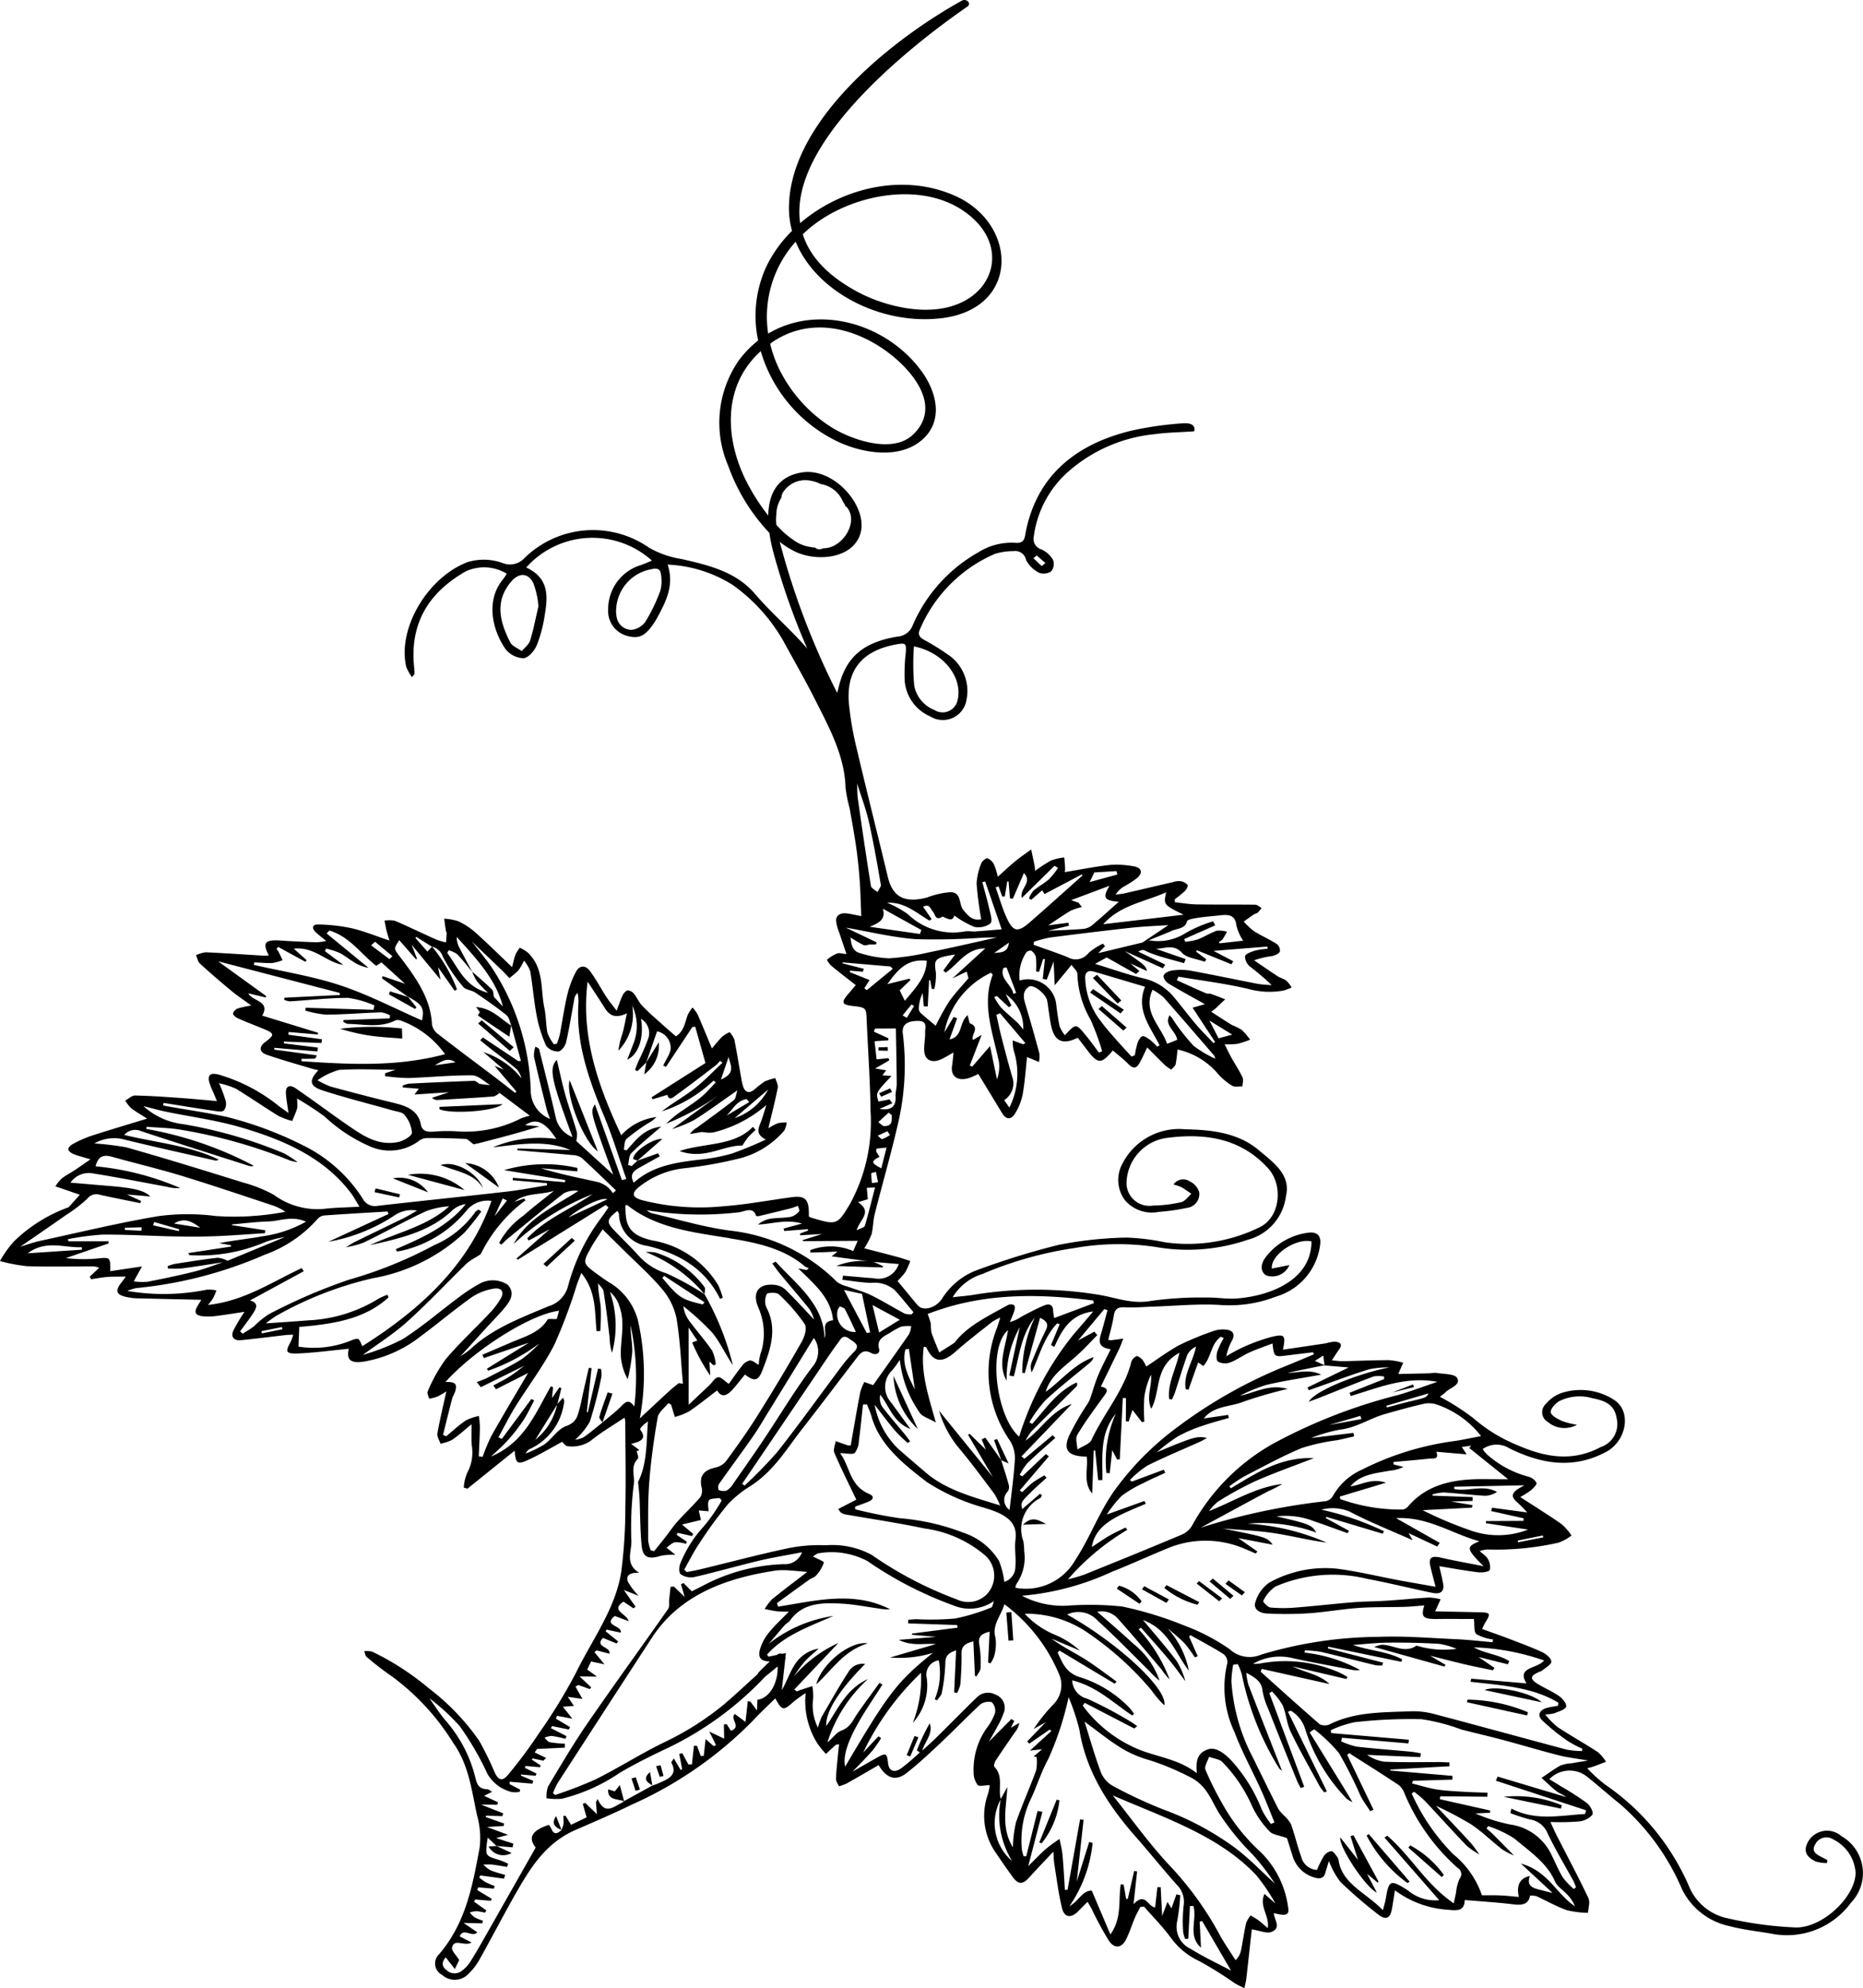 <?xml version="1.0" encoding="UTF-8"?>
<svg xmlns="http://www.w3.org/2000/svg" xmlns:xlink="http://www.w3.org/1999/xlink" id="Groupe_6199" data-name="Groupe 6199" width="160.138" height="170.848" viewBox="0 0 160.138 170.848">
  <defs>
    <clipPath id="clip-path">
      <rect id="Rectangle_305" data-name="Rectangle 305" width="160.138" height="170.848"></rect>
    </clipPath>
  </defs>
  <g id="Groupe_6182" data-name="Groupe 6182" clip-path="url(#clip-path)">
    <path id="Tracé_23204" data-name="Tracé 23204" d="M82.71,157.861l.033-.024-.041.015Z" transform="translate(-24.974 -60.809)"></path>
    <path id="Tracé_23205" data-name="Tracé 23205" d="M79.513,147.42h0l-.179,1.031a3.017,3.017,0,0,0,1.249-2.751l-1.076,1.726h0v0Z" transform="translate(-23.957 -56.133)"></path>
    <path id="Tracé_23206" data-name="Tracé 23206" d="M86.762,180.932h0l.01.006Z" transform="translate(-26.2 -69.707)"></path>
    <path id="Tracé_23207" data-name="Tracé 23207" d="M60.844,258.043h0l-.678.042a1.433,1.433,0,0,0,1.977.56l-1.3-.607,0,0h0Z" transform="translate(-18.169 -99.411)"></path>
    <path id="Tracé_23208" data-name="Tracé 23208" d="M158.249,157.757a1.872,1.872,0,0,0-3,.907c-.168.65.266,1.035.829,1.3a3.45,3.45,0,0,0,.967.137c.011-.082.023-.164.035-.245-.166-.093-.328-.192-.5-.275-.5-.243-.9-.518-.546-1.092a1.068,1.068,0,0,1,1.533-.43,3.468,3.468,0,0,1,1.935,2.863c0,2.064-2.849,4.781-5.177,4.71a32.065,32.065,0,0,1-5.842-.791,4.59,4.59,0,0,1-3.266-2.664,20.36,20.36,0,0,0-7.234-8.817,12.637,12.637,0,0,1-1.548-1.408c.284-.078.422-.107.551-.154.355-.13.707-.267,1.06-.4a3.478,3.478,0,0,0-.677-.819c-1.144-.746-2.347-1.421-3.489-2.17a7.513,7.513,0,0,1-1.064-1.078,3.941,3.941,0,0,0,.784-.1c.369-.16.911-.3,1.014-.556.087-.22-.265-.68-.556-.892-.535-.389-1.177-.66-1.756-1-.847-.5-.824-.768.071-1.14a.592.592,0,0,0,.159-.063c.295-.258.8-.514.814-.783s-.422-.65-.764-.811c-.949-.444-1.948-.807-2.935-1.185-.733-.281-1.478-.536-2.244-.812a5.68,5.68,0,0,1,.262-.551c.5-.806.457-.875-.559-.892-1.239-.021-2.477-.052-3.75-.079.049-.1.084-.165.114-.233.121-.265.24-.531.36-.8a4.667,4.667,0,0,0-.982-.152c-1.248.07-2.493.2-3.74.276-.926.06-1.857.053-2.782.128-1.647.133-3.288.325-4.936.454a12.288,12.288,0,0,1-2.179,0c-.244-.025-.674-.492-.627-.567a3.122,3.122,0,0,1,1.058-1.242,12.435,12.435,0,0,1,7.918-.645c1.844.342,3.662.8,5.5,1.182.792.166,1.111-.106.982-.809-.09-.491-.214-.976-.325-1.469,1.2.193,2.276.394,3.367.525.326.039.907-.045.974-.2a1.307,1.307,0,0,0-.177-.961c-.113-.229-.4-.393-.693-.668a3.141,3.141,0,0,1,.637-.135,24.3,24.3,0,0,0,6.145-.585,4.124,4.124,0,0,0,1.114-.617,5.064,5.064,0,0,0-.848-.971c-1.12-.782-2.29-1.507-3.561-2.334a7.234,7.234,0,0,0,.92-.578c.207-.19.533-.492.473-.645a1.126,1.126,0,0,0-.729-.537,8.6,8.6,0,0,1-3.528-1.909,2.462,2.462,0,0,1-.364-.452,2.069,2.069,0,0,1,2.326-.045c2.694,1.312,5.425,1.811,8.283.289,1.756-.936,2.23-3.495.672-4.479a5.29,5.29,0,0,0-4.573-.559,3.13,3.13,0,0,0-1.263.9.966.966,0,0,0,.165,1.572,2.213,2.213,0,0,0,2.493.236,7.058,7.058,0,0,1-1.293-.329c-.381-.181-.928-.468-.957-.746-.032-.3.373-.738.718-.953a3.923,3.923,0,0,1,2.874-.251c1.335.242,1.9.722,2.064,1.692a2.086,2.086,0,0,1-1.362,2.5c-2.436,1.309-4.8.869-7.155-.16a13.485,13.485,0,0,1-3.78-2.31,20.026,20.026,0,0,0-2.893-1.85,5.625,5.625,0,0,0,.5-.4c.4-.393,1.37-.64.958-1.248-.226-.334-1.175-.3-1.8-.41a2.3,2.3,0,0,0-.433.036c-.945.025-1.891.044-2.8.065.15-.346.285-.657.42-.968a6.4,6.4,0,0,0-1.205-.224c-1.337,0-2.676.065-4.014.093-.249,0-.5-.039-.912-.074.254-.382.427-.663.621-.93.355-.488.077-.663-.444-.673a4.307,4.307,0,0,0-.677.137c-1.208.184-2.417.36-3.7.549.248-1.252.156-1.372-1.02-1.09a16.3,16.3,0,0,0-2.473.906,14.668,14.668,0,0,0-1.377.749,4.666,4.666,0,0,1,.522-1.411c.261-.549,0-.853-.638-.886a2.422,2.422,0,0,0-.942.111,25.193,25.193,0,0,0-2.926,1.2c-.951.5-1.8,1.15-2.9,1.868a2.767,2.767,0,0,0-.316-.568c-.127-.148-.412-.364-.51-.325a.827.827,0,0,0-.452.485c-.609,2.449-2.378,4.44-3.425,6.717-.165.358-.8.55-1.215.819-.01-.428-.2-.936,0-1.268.66-1.108,1.441-2.162,2.208-3.218.3-.409.618-.762-.193-.916.543-1.113,1.064-2.171,1.573-3.233.14-.291.242-.6.362-.894-.343.047-.685.1-1.03.138a1.244,1.244,0,0,1-.265-.031c.169-.719.376-1.411.484-2.115.086-.562.366-.712.989-.679.78.041,1.567-.033,2.351-.058,1.949-.061,3.908-.264,5.842-.141a11.018,11.018,0,0,0,4.733-.715,5.339,5.339,0,0,0,3.806-4.4c.135-.868-.258-1.255-1.218-1.067a5.422,5.422,0,0,0-3.5,2.133c-.45.628-.372,1.263.12,1.518a1.6,1.6,0,0,0,1.962-.9l-1.508.3c-.121-1.177,2.055-2.634,3.406-2.336,0,3.2-3.306,4.633-6.325,4.9-.916.082-1.86-.1-2.787-.076a31.086,31.086,0,0,0-4.7.293c-1.659.307-3.082-.323-4.592-.546a33.088,33.088,0,0,0-10.516,0c-.558.1-1.128.136-1.921.229a4.565,4.565,0,0,1,2.572-2.006,32.184,32.184,0,0,1,7.973-2.233,21.553,21.553,0,0,1,6.938-.077,15.888,15.888,0,0,0,7.888-.625,4.431,4.431,0,0,0,3.274-3.734c.449-1.857-1.065-2.89-2.325-3.956-1.751-1.481-3.989-1.758-6.326-1.8a5.466,5.466,0,0,0-5.375,2.9,2.921,2.921,0,0,0,.176,3.179,3.044,3.044,0,0,0,2.933,1.014,17.038,17.038,0,0,0,2.409-.342,1.2,1.2,0,0,0,1.058-1.331,1.507,1.507,0,0,0-.808-.941,1.018,1.018,0,0,0-1.409.266,3.916,3.916,0,0,1,.672.222c.3.17.579.38.866.573-.288.25-.535.641-.875.72a11.425,11.425,0,0,1-2.415.293,1.968,1.968,0,0,1-2.283-1.867,4,4,0,0,1,3.4-3.939c3.423-.458,6.472.051,8.789,2.626,1.265,1.405,1.063,4.149-.724,5.032a14,14,0,0,1-8.19,1.3,19.013,19.013,0,0,0-3.271-.4,32.842,32.842,0,0,0-5.886.636,65.479,65.479,0,0,0-7.151,2.229,6.066,6.066,0,0,0-2.85,2.424c-.576.811-1.622,1.044-2.065.529-.577-.672-1.13-1.36-1.736-2.094a5.951,5.951,0,0,0,.673-.756,6.321,6.321,0,0,0,.421-.959c-.365-.116-.725-.245-1.1-.344-.95-.255-1.9-.5-2.854-.741a6.574,6.574,0,0,0,.625-1.2c.146-.565.128-1.161.271-1.727.689-2.729,1.483-5.44,2.094-8.182A21.919,21.919,0,0,0,77.6,88.8c-.086-.732.355-1.091,1.374-1.068.783.018.533.608.547.987.02.537-.114,1.079-.075,1.612.059.79.677,1.059,1.474.687.3-.138.572-.312,1.045-.574-.054.485-.076.8-.126,1.12-.15.939.472,1.389,1.5,1.061a7.915,7.915,0,0,0,.752-.334c.7,1.146,1.366,2.246,2.034,3.345.355.583.767.631,1.132.041a4.825,4.825,0,0,0,.651-1.651c.188-1.046.254-2.109.373-3.192l1.03.427a2.924,2.924,0,0,0,.025-.758c-.372-1.371-.754-2.741-1.165-4.1-.179-.59-.35-1.191.277-1.615.345-.234,1.37.54,1.549,1.141a5.36,5.36,0,0,1,.107.686c.091.559.149,1.124.283,1.675.3,1.22,1,1.5,2.255.89L93.5,90.3c.873,1.137,1.177,1.151,2.155-.032.438.377.892.717,1.277,1.111.48.491.73.49,1.059-.1.2-.359.361-.734.619-1.267.584.584,1.067,1.079,1.568,1.559a3.627,3.627,0,0,0,.506.345c.129-.156.333-.3.373-.47a10.942,10.942,0,0,0,.154-1.257,6.316,6.316,0,0,1,3.354,1.943,5.381,5.381,0,0,0,1.346,1.169c.2.132.582.046.882.06.009-.262.111-.556.008-.778-.262-.568-.623-1.1-.93-1.654-.2-.351-.364-.713-.6-1.186a7.308,7.308,0,0,0,1.112-.044,9.1,9.1,0,0,0,1.074-.355,6.2,6.2,0,0,0-.721-.847,6.779,6.779,0,0,0-.835-.412c-.589-.356-1.159-.736-1.789-1.14.207-.157.3-.217.376-.289.278-.258.551-.521.827-.783-.406-.156-.808-.319-1.219-.462-.131-.045-.307,0-.43-.053-.844-.367-1.679-.749-2.518-1.127l.149-.3c1.994.336,4.014.585,5.972,1.043a6.852,6.852,0,0,0,3.08.143,4.505,4.505,0,0,0,.676-.258,2.778,2.778,0,0,0-.449-.583c-.211-.166-.521-.232-.752-.383-.684-.446-1.351-.911-2.024-1.369a7.182,7.182,0,0,1,1.543-.365c.255-.055.6-.21.669-.389a.7.7,0,0,0-.274-.655c-.628-.4-1.337-.71-1.969-1.11a5.768,5.768,0,0,1-.861-.815c.3-.208.587-.421.889-.622.091-.061.233-.069.309-.138a3.521,3.521,0,0,0,.337-.4c-.179-.1-.357-.283-.537-.285-1.682-.023-3.365,0-5.047-.026-.625-.01-1.247-.12-1.871-.185l-.008-.259a9.6,9.6,0,0,0,.885-.721c.135-.136.277-.421.205-.526a1.074,1.074,0,0,0-.623-.309,1.525,1.525,0,0,0-.6.079c-1.407.324-2.812.657-4.22.978-.237.053-.486.064-.729.094a2.127,2.127,0,0,1,.782-.726,9.244,9.244,0,0,0,1.05-.682c.549-.473.407-.923-.336-1.028a8.058,8.058,0,0,0-2-.107c-1.284.144-2.551.4-3.873.62a2,2,0,0,0,.034-.337c-.016-.31-.048-.619-.074-.928a5.088,5.088,0,0,0-1.122.257,12.846,12.846,0,0,0-1.389.9,4.04,4.04,0,0,0-.032-.416c-.1-.476-.2-.952-.3-1.427-.438.321-.895.626-1.312.967-.5.408-.963.848-1.559,1.38a6.079,6.079,0,0,0-.332-1.073,1.177,1.177,0,0,0-.554-.516c-.1-.036-.46.232-.519.41a5.253,5.253,0,0,0-.417,1.767,29.756,29.756,0,0,0,.4,3.066c-.771.154-1.139-.315-1.541-.8s-.131-1.472-1.064-1.533a7.027,7.027,0,0,0-2.057.464c-1.952.5-2.957-.048-3.374-1.792-.882-3.688-1.816-7.368-2.683-11.06a27.3,27.3,0,0,1-.654-3.8c-.2-2.269.544-4.445,4.03-5.094.816-.152.91-.106.861.645a15.943,15.943,0,0,0-.1,2.457,3.642,3.642,0,0,0,2.176,3.07A2.062,2.062,0,0,0,83.085,60.1a3.766,3.766,0,0,0-1.691-3.907A19.9,19.9,0,0,0,79.461,55c-.424-.228-.58-.483-.4-.885A12.308,12.308,0,0,1,85.51,47.6a5.136,5.136,0,0,1,1.609-.236.938.938,0,0,1,1.076.756,2.6,2.6,0,0,0,1.145,1.111,1.16,1.16,0,0,0,1.018-.136,1,1,0,0,0,.158-.98,2.22,2.22,0,0,0-.986-.9.938.938,0,0,1-.67-1.1,8.992,8.992,0,0,1,3.057-5.665,13.189,13.189,0,0,1,7.34-3.141c1.091-.149,2.205-.163,3.388-.244.12-.431-.135-.761-1.025-.684a29.406,29.406,0,0,0-4.386.631c-5.21,1.268-8.292,4.272-9.118,9-.084.48-.287.682-.843.634a5.363,5.363,0,0,0-3.208.834,13.218,13.218,0,0,0-5.606,6.238,1.5,1.5,0,0,1-1.325.988c-3.027.507-4.476,1.826-5.08,4.49-.022.1-.055.2-.1.336a65.959,65.959,0,0,1-4.6-11.758c-.1-.384-.223-.795-.334-1.211a7.345,7.345,0,0,0,1.342.846c1.89.886,4.888.591,5.575-1.49.759-2.3-2.179-5.753-4.985-5.325-2.222.339-2.879,1.973-2.918,3.709a17.52,17.52,0,0,1-1.659-2.525c-2.069-3.766-2.391-8.541,1.016-11.6a12.538,12.538,0,0,0,6.491,7.71c2.065,1.011,5.162,1.587,7.141.1,2.166-1.627,1.546-4.25.167-6.119-3.059-4.145-8.923-5.737-13.16-3.2a9.64,9.64,0,0,1,2.363-7.9c1.755,4.305,7.3,7.189,12.508,6.58,6.822-.8,6.622-8.168,1.107-10.559-4.515-1.957-9.77-.58-13.227,2.386C67.769,12.416,77.819,4.254,83.152.568c.391-.27-.081-.73-.477-.51C76.191,3.665,67.564,10.82,67.822,18.2a7.368,7.368,0,0,0,.26,1.639,11.046,11.046,0,0,0-2.188,3.022,10.124,10.124,0,0,0-.727,6.4,8.919,8.919,0,0,0-1.658,1.707,9.385,9.385,0,0,0-.915,9.059,16.415,16.415,0,0,0,3.54,5.767,14.09,14.09,0,0,0,.341,1.667,60.062,60.062,0,0,0,2.915,8.279c-1.4-1.632-3.1-3.066-4.489-4.7-1.61-1.893-3.958-2.469-6.316-3a8.272,8.272,0,0,1-2.777-.962,8.421,8.421,0,0,0-10.722.874,1.688,1.688,0,0,1-1.834.45,4.722,4.722,0,0,0-3.08-.09c-3.448,1.324-6.023,5.724-5.25,9a3.964,3.964,0,0,0,.489.875c.158-.191.219-.23.219-.269a4.577,4.577,0,0,0-.026-.535c-.385-3.538,1-6.338,4.439-8.288a3.76,3.76,0,0,1,3.517.205,4.754,4.754,0,0,1-.3.454c-1.555,1.859-.934,4.4.2,6.035a2.09,2.09,0,0,0,1.537.774c.422-.032.944-.648,1.136-1.1a11.394,11.394,0,0,0,.681-2.543c.274-1.61.432-3.219-1.581-4.154a7.638,7.638,0,0,1,10.806-.591c-.334.136-.634.274-.948.383a3.955,3.955,0,0,0-2.816,3.826,2.206,2.206,0,0,0,1.684,2.274c1,.259,1.538-.02,2.31-1.2.087-.133.165-.272.241-.411.757-1.394,1.462-2.8.876-4.528a11.416,11.416,0,0,1,5.576,1.735A15.085,15.085,0,0,1,67.345,55.1c.9,1.663,1.852,3.3,2.7,4.986,1.226,2.436,2.561,4.848,2.634,7.6a12.09,12.09,0,0,0,.347,1.74c.2,1.137.413,2.273.575,3.415.135.957.231,1.92.3,2.884.07.98.087,1.963.13,3-.526-.1-.891-.194-1.263-.235-.516-.057-.9.151-.9.619a3.617,3.617,0,0,0,.275,1.038c.184.576.384,1.148.616,1.838-.4-.034-.625-.116-.78-.054a3.164,3.164,0,0,0-.887.535c-.04.035.214.4.4.555.648.539,1.326,1.051,2.066,1.632l-.728.861c-.527.624-.436.828.413.926,1.216.14,1.209.148,1.254,1.236.109,2.59.3,5.179.331,7.77a14.705,14.705,0,0,1-1.764,8.009c-1.112,1.855-1.145,1.841-3.41,1.158-.05-.015-.087-.064-.129-.1.038-1.452-.279-1.8-1.511-1.629-1.951.264-3.891.633-5.854.775a20.017,20.017,0,0,1-7-.533c-.812-.233-.892-.575-.273-1.093a7.513,7.513,0,0,1,3.964-1.644,35.536,35.536,0,0,0,4.454-.779,7.5,7.5,0,0,0,4.116-2.469,1.9,1.9,0,0,0,.2-.69,3.4,3.4,0,0,0-.777.077,5.15,5.15,0,0,0-.8.432c.281-1.178.577-2.317.806-3.467.052-.263-.124-.562-.2-.845a4.374,4.374,0,0,0-.918.284,8.569,8.569,0,0,0-.912.717c-.431.332-.752.22-.923-.227a4.576,4.576,0,0,1-.19-.828c-.2-1.091-.368-2.184-.588-3.271a2.159,2.159,0,0,0-.4-.626,2.976,2.976,0,0,0-.618.365c-.321.317-.594.671-.908,1.035-.422-1.012-.809-1.969-1.224-2.916a3.566,3.566,0,0,0-.434-.606,3.248,3.248,0,0,0-.43.657c-.233.666-.319,1.392-1.006,1.824-.389-.339-.72-.617-1.039-.906-.618-.559-1.257-1.1-1.833-1.695-.3-.307-.457-.716-.726-1.05a.783.783,0,0,0-.534-.3c-.165.018-.353.24-.437.408-.181.364-.3.751-.527,1.337-.376-.5-.647-.818-.87-1.161-.476-.735-.882-1.509-1.4-2.218-.417-.569-.929-.54-1.248.074a8.433,8.433,0,0,0-.725,1.96c-.265,1.131-.425,2.279-.645,3.419a6.44,6.44,0,0,1-.251.771l-.255.04a3.663,3.663,0,0,1-.546-.963c-.146-.7-.116-1.434-.267-2.136-.35-1.628,0-3.427-1.447-4.795a3.61,3.61,0,0,0-.664-.4,2.9,2.9,0,0,0-.369.568c-.131.363-.205.742-.3,1.1-1.119-1.064-2.116-2.052-3.167-2.993a6.178,6.178,0,0,0-1.461-.951,4.757,4.757,0,0,0-1.205-.221c.045.339.088.68.139,1.019.011.075.074.148.072.221-.008.266-.033.532-.052.8a6.181,6.181,0,0,1-.847-.245c-1.189-.533-2.355-1.1-3.554-1.615a2.5,2.5,0,0,0-.889-.009c.052.262.094.527.157.787.067.275.154.547.261.921-1.2-.4-2.208-.819-3.267-1.063a15.021,15.021,0,0,0-2.865-.316c-.5-.016-.542.329-.228.637.244.239.529.446.933.782a5.85,5.85,0,0,1-.831.111c-1.018-.038-2.035-.076-3.05-.148-1.392-.1-1.632.167-1.055,1.277a4.024,4.024,0,0,1-.435.023c-1.657-.1-3.313-.218-4.971-.293a2.776,2.776,0,0,0-.849.246c.107.245.144.55.334.725.879.8,1.787,1.586,2.713,2.35.522.432,1.1.812,1.7,1.255a8.41,8.41,0,0,0-1.164.253c-.181.066-.4.284-.4.432s.237.334.421.416c.724.321,1.469.606,2.2.907.945.386.964.519.161,1.111-.574.423-.559.878.124,1.115,1.242.43,2.518.785,3.781,1.167.2.06.4.1.644.157-.834.889-.771,1.371.387,1.745,1.966.636,3.987,1.14,5.982,1.707.357.1.856.149,1.021.374a2.691,2.691,0,0,1,.655,1.546c-.017.291-.724.7-1.189.8-1.724.345-3.009-.539-4.254-1.393-1.534-1.053-3.012-2.171-4.55-3.219-.535-.365-.877-.173-.843.426.029.5.128,1,.222,1.688-.38-.271-.6-.42-.808-.577a14.737,14.737,0,0,0-5.214-2.726c-.632-.159-.913,0-.809.57a5.1,5.1,0,0,0,.363.942c.121.3.246.6.318.769-1.1-.095-2.157-.2-3.214-.272-1.275-.09-2.553-.183-3.831-.207-.274,0-.556.283-.835.436a3.053,3.053,0,0,0,.5.649c.427.326.908.6,1.382.9-1.691.519-3.286.989-4.861,1.5a10.026,10.026,0,0,0-1.55.7c-.174.091-.385.307-.369.446s.256.328.445.4c.387.158.806.256,1.46.454-.544.376-.951.666-1.369.943-.37.245-.778.45-1.12.721a3.49,3.49,0,0,0-.523.661c.281.095.563.188.843.284l1.252.434c-.307.347-.611.7-.926,1.039a.574.574,0,0,1-.229.108,13.111,13.111,0,0,0-4.505,2.865A9.044,9.044,0,0,0,0,108.366a14.545,14.545,0,0,0,2.322.443c1.92.062,3.843.013,5.764.017a1.958,1.958,0,0,1,.441.12l-.819.768.124.218c.469-.071.935-.166,1.408-.2s.979-.022,1.571-.032c-.142.2-.223.326-.32.443-.678.824-.519,1.171.635,1.362a4.483,4.483,0,0,0,.608.063c1.849.045,3.7.085,5.574.128-.07.112-.191.3-.309.5-.362.6-.218.863.533.922a5.167,5.167,0,0,0,1.045-.031c.8-.1,1.585-.23,2.439-.357a15.365,15.365,0,0,0-.956,1.608c-.223.5-.021.894.689.824,1.268-.125,2.53-.29,3.8-.435.184-.021.369-.021.658-.037a4.477,4.477,0,0,1-.239.657c-.461.807-.39,1,.624.961,1.467-.062,2.927-.263,4.39-.405-.214.923.135,1.271,1.229,1.115a10.826,10.826,0,0,0,4.942-2.182c1.494-1.1,2.9-2.3,4.417-3.376a4.8,4.8,0,0,1,1.863-.722c.648-.12.93.258.635.8a6.532,6.532,0,0,1-1.013,1.338c-1.247,1.323-2.607,2.57-3.762,3.95a13.555,13.555,0,0,0-1.527,2.737c-.082.164.075.42.121.634a4.212,4.212,0,0,0,.7-.18,7.737,7.737,0,0,0,.782-.452c-.264,1.2-.556,2.4-.771,3.607-.05.278.168.593.263.891a3.857,3.857,0,0,0,1-.331c.582-.4,1.1-.875,1.671-1.343,0,.659-.021,1.219.013,1.777a3.654,3.654,0,0,1-.376,2.381,3.851,3.851,0,0,0-.305,1.284l.311.1,4.065-3.273c.082,1.094.23,1.217,1.091.827,1.023-.462,1.977-1.04,2.988-1.584.1.079.3.382.489.378a2.841,2.841,0,0,0,1.95-.455c.893-.733,1.929-1.331,2.92-2a1.583,1.583,0,0,1,.068.331c.01,2.463.059,4.926.006,7.387a42.755,42.755,0,0,1-.352,5.529c-.482,3.159-2.505,5.83-3.9,8.694a47.022,47.022,0,0,1-3.193,5.209,39.888,39.888,0,0,1-2.627,3.53c-.5.6-.835.489-1.16-.2a28.64,28.64,0,0,0-1.311-2.683,19.826,19.826,0,0,0-4.307-4.508A23.373,23.373,0,0,0,32,141.934a1.94,1.94,0,0,0-.694-.041c.073.173.09.4.227.508a26.14,26.14,0,0,0,2.171,1.668,20.431,20.431,0,0,1,5.249,5.7c1.357,1.9,1.591,4.113,2.057,6.248a7.106,7.106,0,0,1,.22,2.745c-.6,3.213-1.163,6.455-3.488,9.175A1.091,1.091,0,0,0,38,169.706a1.609,1.609,0,0,0,2.186-.007,5.264,5.264,0,0,0,1.034-1.316c1.138-2.024,2.189-4.087,3.36-6.1s2.462-3.978,4.923-5.045c1.619-.7,3.24-1.4,4.819-2.168a33.9,33.9,0,0,0,10.438-7.251c.588-.641,1.24-1.236,1.883-1.874.58,1.076.7,1.087,1.58.281a12.257,12.257,0,0,1,1.03-.737,6.823,6.823,0,0,0,1.009,4.332,8.173,8.173,0,0,0,.733.9c.282-.261.563-.524.85-.78.031-.028.1-.02.281-.05-.033.3-.067.569-.091.839-.066.716-.151,1.432-.176,2.149-.007.2.166.414.257.622a4.42,4.42,0,0,0,.672-.248c.918-.514,1.823-1.045,2.736-1.572.683,1.153,1.477,1.407,2.41.676,1.084-.85,2.077-1.793,3.071-2.729,1.108-1.043,2.15-2.14,3.274-3.17a1.193,1.193,0,0,1,.967-.186,1.047,1.047,0,0,1,.285.931,4.8,4.8,0,0,1-.722,1.306,6.19,6.19,0,0,0-1.12,3.824,1.752,1.752,0,0,0,.353,1.059c.127.143.645.018,1.035.013a5.171,5.171,0,0,1-.153.756,5.545,5.545,0,0,0,.762,5.18c.441.663.9,1.319,1.37,1.963s.855.65,1.4.044c.624-.692,1.275-1.365,2.085-2.23.04.527.04.8.084,1.069.207,1.266.358,2.543.665,3.79.2.824.787.882,1.416.239.235-.24.473-.478.778-.786.17.294.277.47.373.649a28.191,28.191,0,0,0,1.46,2.694c.487.714,1.1.641,1.477-.115.306-.606.5-1.255.767-1.878.131-.309.3-.6.456-.906l.315-.037c.773.885,1.612,1.732,2.3,2.665a6.249,6.249,0,0,0,2.442,2.016,31.371,31.371,0,0,1,3.047,1.9c.265.165.563.29.846.433.057-.282.133-.562.165-.845.168-1.451.323-2.9.468-4.209.69.108,1.272.368,1.665.226.93-.337.255-1.053.226-1.623,1.111.285,1.368.16,1.222-.568a8.168,8.168,0,0,0-2.328-4.655,16.424,16.424,0,0,1-3.332-4.209,26.263,26.263,0,0,1-1.434-2.884c-.12-.3.191-.739.305-1.114.394.148.923.2,1.157.459a12.666,12.666,0,0,1,2.531,3.747,7.942,7.942,0,0,0,1.522,2.207c.249.28.828.331,1.491.572.1.314.272.882.458,1.446A2.739,2.739,0,0,0,113,161.346c.492.144.79.049.92-.4.089-.312.186-.622.309-1.025a7.189,7.189,0,0,0,.98,1.789,39.334,39.334,0,0,0,3.246,2.8c.64.508,1.034.347,1.175-.392.094-.493.164-.99.276-1.677a8.5,8.5,0,0,0,4.533,1.671c.887.088,1.427.107,1.467-.837,1.418.121,2.776.2,4.122.365.754.09,1.346.066,1.494-.746a1.936,1.936,0,0,1,.552.054c.871.4,1.7.875,2.6,1.2a8.419,8.419,0,0,0,1.829.229c.017-.429.2-.917.026-1.277-.861-1.818-1.816-3.6-2.732-5.4-.16-.313-.3-.635-.526-1.132a21.348,21.348,0,0,0,2.417-.042,1.811,1.811,0,0,0,1.183-.57c.131-.213-.173-.786-.467-1.016a26.027,26.027,0,0,0-2.249-1.448c-.317-.2-.638-.392-.976-.6a2.41,2.41,0,0,1,3.2-.248c.97.773,1.89,1.595,2.857,2.37a20.094,20.094,0,0,1,5.346,7.336,5.912,5.912,0,0,0,4.1,3.173c1.162.314,2.392.432,3.589.645a6.815,6.815,0,0,0,6.835-2.667,3.655,3.655,0,0,0-.863-5.738M89.111,47.731l.747.652-.314.264-.714-.678.281-.238M82.324,60.108a1.319,1.319,0,0,1-2.014.9,2.8,2.8,0,0,1-1.729-2.112,21.354,21.354,0,0,1-.024-3.35c2.542.511,4.183,2.638,3.768,4.565M66.618,29.25c2.851-1.789,6.134-1.245,8.863.451,2.517,1.563,5.786,5.05,2.969,7.676-1.8,1.675-5.42.357-7.088-.73a12.4,12.4,0,0,1-4.4-4.962,10.693,10.693,0,0,1-.761-2.144c.138-.1.266-.2.413-.291m3.117-9.758c3.676-2.984,10.456-4.213,14.149-.486,2.494,2.516,1.551,6.137-1.966,7.271-2.613.843-6.008,0-8.29-1.244-2.624-1.43-4.049-3.1-4.619-4.9.23-.221.47-.436.725-.643m-3,25.609a4.185,4.185,0,0,1,0-.877,2.733,2.733,0,0,1,.433-1.45,1.491,1.491,0,0,1,.08-.358,2.266,2.266,0,0,1,2.415-1.108,2.794,2.794,0,0,1,.871.285A2.491,2.491,0,0,1,72.46,43.12a1.5,1.5,0,0,1,.212.381.641.641,0,0,1,.188.172c.947,1.317-.534,3.47-2.067,3.438-.075.023-.14.053-.218.071a.521.521,0,0,1-.509-.125,1.688,1.688,0,0,1-.346-.045A3.188,3.188,0,0,1,68.2,46.4a7.5,7.5,0,0,1-1.39-1.213c-.027-.027-.05-.058-.077-.085M45.848,50.115a7.46,7.46,0,0,1,.437,1.988c-.285,1.2-.446,2.092-.721,2.951-.105.331-.468.6-.715.9-.338-.247-.828-.434-.988-.751-.884-1.738-1.379-3.506.081-5.226.66-.779,1.472-.767,1.906.143m10.916.633a15.026,15.026,0,0,1-1.288,2.678,1.712,1.712,0,0,1-1.18.694,1.3,1.3,0,0,1-1.286-1.08,2.57,2.57,0,0,1-.047-.71,3.671,3.671,0,0,1,3.03-3.421c.486-.127.771-.012.812.4a3.314,3.314,0,0,1-.042,1.44m75.964,91.94c-.623.733-2.4.55-1.512,1.967l-4.749-.406-.064.267c2.627.306,5.316.438,7.555,1.8l-.034.258c-.289.053-.582.095-.867.161-.687.16-.965.617-.509,1.079a17.731,17.731,0,0,0,2.216,1.792,9.412,9.412,0,0,0,1.257.663l-.046.2a7.664,7.664,0,0,1-1.291-.12c-3.845-1.023-7.676-2.083-11.525-3.094a6.926,6.926,0,0,0-1.989-.2c-2.345.093-4.728.041-6.878,1.119a1.038,1.038,0,0,1-.847-.006c-1.717-1.485-3.394-3.005-5.082-4.517l.1-.242,5.817,1.3c-.87-.844-2.114-.99-3.188-1.518l4.636,1.085.1-.167a5.174,5.174,0,0,0-.728-.4,11.541,11.541,0,0,0-6.8-.761,2.812,2.812,0,0,1-.591.02,4.649,4.649,0,0,1,3.145-.543c1.772.4,3.567.714,5.353,1.062a1.717,1.717,0,0,0,.692.012,12.913,12.913,0,0,0-4.77-1.491c.01-.065.021-.129.032-.194a9.814,9.814,0,0,1,1.353.125c1.576.365,3.14.77,4.712,1.15a3.132,3.132,0,0,0,.586.029l.077-.245-4.749-1.23.036-.143,6.283,1.3c.021-.073.043-.144.064-.217-1.285-.692-2.818-.735-4.232-1.233,1.029-.072,2.058-.194,3.087-.2,1.452-.014,2.907.02,4.356.108a6.612,6.612,0,0,1,1.477.428,8.193,8.193,0,0,1-3.379-.256c-.025-.011-.068-.025-.083-.015-1.027.7-2-.1-3-.079a3.575,3.575,0,0,0-.632.187l6.041,1.686.1-.146-1.329-.789c1.023.256,2.042.523,3.07.763.771.181,1.552.329,2.329.492l.132-.211-1.37-.931,2.522.625.12-.269c-.9-.584-2.1-.647-3.044-1.187a20.146,20.146,0,0,1,6.036,1.129m-5.2-8.1c-1.352-.269-2.521-.473-3.671-.738-.783-.181-1.068,0-.913.695.122.548.276,1.091.46,1.81-1.192-.212-2.23-.389-3.265-.583-1.73-.324-3.445-.744-5.191-.969a9.906,9.906,0,0,0-5.851,1.2,3.081,3.081,0,0,0-1.171,1.638c-.24.617.344.982.978,1.01a31.311,31.311,0,0,0,3.571-.017c1.445-.1,2.875-.361,4.32-.463,1.3-.092,2.615-.054,3.924-.092.569-.016,1.136-.078,1.714-.12-.3.995-.11,1.177,1.107,1.164,1.1-.013,2.2,0,3.157,0,.075.547-.03,1.085.224,1.309a3.933,3.933,0,0,0,1.418.449c-.011.079-.022.159-.033.239-1.048-.09-2.093-.215-3.144-.262-2.233-.1-4.475-.291-6.7-.2a35.638,35.638,0,0,0-10.04,1.522,2.522,2.522,0,0,1-2.712-.456,17.211,17.211,0,0,0-3.808-2,31.614,31.614,0,0,0-5.431-1.674,26.657,26.657,0,0,0-4.419-.093,7.546,7.546,0,0,1-4.2-.831,23.074,23.074,0,0,0,7.715-2.054c1.7-.668,3.352-1.44,5.047-2.123a8.485,8.485,0,0,1,6.494.192c.282.111.555.239.832.358l.146-.177-1.641-1.148,2.959.563c-.505-.636-.505-.636-4.295-1.392,1.471.126,2.955.178,4.407.4,1.511.228,2.989.617,4.519.811a19.9,19.9,0,0,0-6.786-1.627,13.776,13.776,0,0,1,5.9.767c-.375-.655-.614-.75-3.419-1.391a6.658,6.658,0,0,1,3.2.408c.97.331,1.929.687,2.894,1.032l.142-.2-2-1.092.053-.106,4.841,1.449.1-.22a24.485,24.485,0,0,0-5.38-1.849,3.838,3.838,0,0,1,2.414.156c1.7.9,3.529,1.617,5.44,2.472l-.35-.61,2.461,1.152.218-.314-3.756-2.127c2.763-.138,4.8,1.344,7.16,1.988-1.157.476-1.139.638.363,2.145m5.13-2.482-2.16.424-.037-.147,2.157-.439c.013.054.027.108.04.162m-2.166-4.164c-.6.405-.591.724-.036,1.185a10.431,10.431,0,0,1,.819.84l-3.025-.409-.07.289,2.784.622c0,.073,0,.147,0,.221l-3.219.017c-.007.061-.015.122-.022.183l3.628.548a7.06,7.06,0,0,1-4.83.111,33.681,33.681,0,0,1-4.237-1.778l4.251-.22c.012-.073.023-.145.035-.217l-1.85-.309,1.864-.05c0-.109.006-.219.01-.329l-3.433-.123-.046-.1a4.277,4.277,0,0,1,.993-.175c1.188.073,2.371.219,3.56.285a1.956,1.956,0,0,0,1.014-.332c-1.2-.657-2.469-.008-3.672-.244,0-.067-.008-.134-.011-.2l6.027-.125c-.2.119-.372.206-.526.31m-.86-.829c-.84,0-1.573-.011-2.307-.009-2.453,0-4.683.476-6.269,2.313a.8.8,0,0,1-.474.3,15.493,15.493,0,0,1-5.383-.9l-.038-.215,3.969-1.192c-1.227-.42-2.109.192-3.054.317.823-1.022,2.129-1.122,3.364-1.347a3.482,3.482,0,0,0,1.192-.323l-.837-.215-.031-.211c1.03-.095,2.062-.176,3.089-.293.3-.034.879.123.6-.589l2.61.223-.415-.631.8-.112-.156.2,3.338,2.683m-2.331-3.708c-.842.159-1.556.318-2.28.426a24.833,24.833,0,0,0-7.947,2.455,5.372,5.372,0,0,0-2.514,2.279.912.912,0,0,1-.619.436,55.831,55.831,0,0,0-10.732,2.273c1.92-1.04,3.836-2.086,5.765-3.114a10.743,10.743,0,0,0,1.253-.644c-2.327.287-4.181,1.5-6.309,2.332a4.193,4.193,0,0,1,.794-.824,29.383,29.383,0,0,1,3.18-1.742c1.6-.705,3.262-1.29,5.035-1.98-2.9-.119-4.983,1.311-7.132,2.59l-.125-.173a13,13,0,0,1,1.27-.844c1.631-.841,3.24-1.729,4.943-2.441a17.4,17.4,0,0,1,3.042-.673c.492-.1.981-.221,1.471-.332-.021-.1-.041-.2-.061-.3l-3.637.439a13.347,13.347,0,0,1,2.417-.706c1.466-.162,2.6-.974,3.938-1.354,1.135-.322,2.273-.642,3.429-.9a2.225,2.225,0,0,1,1.15.133,8.146,8.146,0,0,1,3.669,2.659m-13.066-.95,2.7-.784.082.277-2.785.507m4.918-1.648,3.633-1.063c-.173.354-.175.347-1.649.7-.642.152-1.274.336-1.91.5l-.073-.138m-5.3-3.468,2.072.175-3.54,1.722.114.234.868-.306c1.431-.5,2.847-1.044,4.3-1.49a8.292,8.292,0,0,1,1.758-.166c-2.8.553-6.434,2.032-6.924,2.951.411-.154.685-.253.954-.36,1.541-.609,3.073-1.234,4.626-1.817a2.642,2.642,0,0,1,.891.011c0,.073,0,.145,0,.218l-2.966,1.177.1.282c2.4-.724,4.74-1.727,7.44-1.22-1.124.38-2.232.8-3.374,1.132a46.082,46.082,0,0,0-10.747,4.186,17.973,17.973,0,0,0-6.924,6.97,1.886,1.886,0,0,1-.844.808c-2.809,1.185-5.638,2.332-8.47,3.473a13.362,13.362,0,0,1-1.39.4,20.877,20.877,0,0,1,5.1-4.252l-.149-.2c-.484.243-.983.466-1.446.736-.5.291-.97.627-1.453.944.288-1.767,1.828-2.5,3.413-3.2.406-.179.817-.347,1.226-.52l-.121-.24-3.229,1.164a10,10,0,0,1,1.277-1.606,10.646,10.646,0,0,1,1.886-1.105c.605-.316,1.241-.587,1.864-.878l-.138-.261-2.738,1.021-.161-.135a8.182,8.182,0,0,1,1.5-1.242c1.464-.736,3-1.364,4.5-2.04.195-.087.375-.2.628-.336-.908-.17-1.108-.105-4.319,1.228a17.27,17.27,0,0,1,1.786-1.349,12.585,12.585,0,0,1,2.11-.911c.745-.266,1.524-.459,2.29-.684-.018-.089-.037-.176-.055-.264l-2.093.31c.845-1.1,2.278-.988,3.381-1.436a37.837,37.837,0,0,1,3.826-1.105c-1.629-.453-2.821.341-4.107.584a14.366,14.366,0,0,1,2.247-.922c1.511-.36,3.064-.582,4.744-.888-1.023-.5-1.98-.157-2.906-.156.678-.141,1.356-.283,2.035-.422.383-.079.768-.151,1.152-.226v0m-.1-.837c.046.393.072.61.1.826l-.826-.371.729-.454m-18.842-4,.29.1c-.174.639-.339,1.282-.526,1.919s-.4,1.263.8,1.438c-.4.812-.782,1.524-1.088,2.262-.282.68-.466,1.391-.718,2.082a3.9,3.9,0,0,1-.356.6A24.3,24.3,0,0,0,91.9,123.37c-.547,1.25-.081,1.787,1.51,1.8.146,1.045-.347,2.19.472,3.174l.132-3.7.123,0q.129,1.274.259,2.549l.362-.007c.028-1.955-.27-3.961,1.152-5.705a9.949,9.949,0,0,0-.806,5.092l.282.03.219-1.985.413.795.234-.008q.131-2.635.261-5.272l.272.012q-.005.992-.01,1.986l.243.028c.1-.325.21-.649.324-1l.815,1.051.207-.045a17.713,17.713,0,0,1-.006-2.082,6.41,6.41,0,0,1,.582-1.951c.1.983-.436,1.946.019,2.926.847-1.539.219-3.62,2.423-4.81-.311,1.437-1.034,2.642-.887,3.965l.233.059a5.923,5.923,0,0,0,.258-.575c.356-1.085.678-2.179,1.067-3.254a1.539,1.539,0,0,1,.75-.723c-.228,1.257-1.1,2.359-.884,3.649l.239.061.832-2.352.445.306c.692-.74.627-1.877,1.5-2.511l.252.11a7.2,7.2,0,0,0-.548,1.149c-.082.285-.118.738.064.883a1.308,1.308,0,0,0,1.028.069c.583-.218,1.086-.6,1.654-.856.628-.285,1.291-.508,1.995-.78.14,1.173.14,1.17,1.289,1.025.734-.093,1.468-.179,2.2-.269.022.06.044.12.066.179-.876.365-1.746.74-2.628,1.091a41.226,41.226,0,0,0-9.883,5.765,24.523,24.523,0,0,0-4.211,4.291c-1.625,2.044-2.4,4.426-3.79,6.541a4.892,4.892,0,0,1-5.144,2.372,1.028,1.028,0,0,1,.1-.338,3.951,3.951,0,0,0,.657-2.815,5.064,5.064,0,0,0-.071-.845,2.99,2.99,0,0,1,1.444-3.707c.077-.045.1-.16.15-.243l-.162-.133-1.529,1.325c-.133-.562-.141-.569.727-1.437.434-.434.905-.839,1.36-1.257l-.181-.217c-.341.21-.7.4-1.015.637s-.6.54-.89.813l-.213-.146,2.5-2.93-.255-.2-2.018,1.914-.23-.119a5.184,5.184,0,0,1,.656-1.008c.771-.75,1.6-1.454,2.406-2.176l-.242-.224-2.415,2.018-.255-.2,4.326-4.507c-1.788.594-2.553,2.134-3.968,3.149a4.236,4.236,0,0,1,.5-.793c1.279-1.3,2.583-2.578,3.873-3.867.066-.066.077-.173.012-.337-1.723.8-2.662,2.279-3.822,3.561l-.243-.135a11.566,11.566,0,0,1,1.378-1.893c1.2-1.118,2.519-2.136,3.785-3.2a1.063,1.063,0,0,0,.365-.512c-1.723.618-2.746,1.992-4.12,2.983.38-1.376,1.624-2.174,2.67-3.111.622-.556,1.176-1.171,1.76-1.76l-.251-.3-1.4.757,2.25-2.691M66.771,138.46c.283.034.574.022,1.033.036-.637.661-1.233,1.2-1.717,1.809a4.069,4.069,0,0,0-.763,1.436c-.194.731.1,1.022.849,1.029-.339.325-.68.649-1,.985-.029.03-.02.063-.031.094-.963.867-1.9,1.756-2.89,2.6a24.862,24.862,0,0,1-5.24,3.312c-1.982.974-3.834,2.151-5.805,3.141a36.544,36.544,0,0,1-3.49,1.346l-.185-.156a6.647,6.647,0,0,1,.4-.864q4.044-6.255,8.108-12.5c2.37-3.628,6.257-5.112,10.7-5.774a6.849,6.849,0,0,1,1.308.015c.4.02.8.066,1.34.112-1.087.838-2.077,1.576-3.025,2.351a4.172,4.172,0,0,0-.63.84c.346.065.69.146,1.04.189m-6.48-10.7a1.141,1.141,0,0,1-.074.862c-.616.738-1.337,1.405-1.983,2.125-.394.439-.716.926-1.078,1.389-.3.39-.619.773-.929,1.159l-.295-.071a3.466,3.466,0,0,1-.221-.861c.006-1.664-.034-3.332.095-4.99.144-1.866.4-3.728.725-5.576.076-.44.6-.82.91-1.222.154.083.228.1.238.133.114.351.218.7.326,1.057a5.878,5.878,0,0,0,1.219-.476c.824-.558,1.591-1.183,2.417-1.808.391.682.876.424,1.319-.065.38-.419.717-.868,1.074-1.3.781.614,1.138.568,1.49-.339.68-1.756,1.326-3.531.371-5.388a1.309,1.309,0,0,1-.124-.676c.015-.208.109-.562.228-.583.307-.053.789-.066.952.1a15.222,15.222,0,0,1,2.214,2.551c.234.377-.022,1.116-.29,1.586q-1.84,3.222-3.827,6.377c-.829,1.319-1.747,2.6-2.676,3.863a1.657,1.657,0,0,1-.9.507c-1.005.237-1.36.72-1.181,1.652M54.8,113.341a5.364,5.364,0,0,0-2.473-3.162c-.355-.224-.692-.469-1.028-.714-1.2-.877-1.222-.932-.544-2.174.285-.525.642-1.02,1.041-1.646.681.67,1.275,1.25,1.864,1.836,1.1,1.092,2.283,2.129,3.256,3.3a5.6,5.6,0,0,1,1.23,2.494c.319,1.861.387,3.755.558,5.636l-.355-.057c-.269.22-.55.429-.8.662-.856.785-1.7,1.579-2.551,2.369a20.8,20.8,0,0,0-.193-8.547m2.13-3.518.154-.183,3.469,2.273-.156.185c-1.844-.441-2.031-.564-3.467-2.275m4.855,17.723c.962-1.37,1.967-2.717,2.924-4.089.5-.718.933-1.474,1.39-2.215,1.272-2.064,2.539-4.129,3.854-6.267a2.021,2.021,0,0,1-.135,2.5c-1.509,2-2.777,4.141-4.164,6.214-.856,1.28-1.744,2.543-2.629,3.808a1.778,1.778,0,0,1-.551.585.945.945,0,0,1-.681-.031c-.079-.033-.1-.376-.006-.5m13-13.053-.285.057-1.963-3.707,1.549.341c.246,1.164.472,2.236.7,3.309M75,112.148l2.343,1.264-1.779,1.095c-.19-.794-.352-1.474-.564-2.359m-2.374.35c.335.642.629,1.3.943,1.965a1.52,1.52,0,0,1-1.587-1.788c0-.141.131-.282.2-.422.152.08.382.129.443.246m-.593,2.9c.224-.3.409-.785.974-.355.392.3,1.012.532.389,1.143a12.247,12.247,0,0,0-1.2,1.421c-1.78,2.371-3.5,4.78-5.338,7.114a38.115,38.115,0,0,1-2.851,2.936l-.214-.149q1.224-1.8,2.447-3.608,2.367-3.5,4.734-7c.342-.505.685-1.011,1.053-1.5M62.527,129.31a9.541,9.541,0,0,1,2.044-1.649c1.954-1.282,3.045-3.15,4.374-4.856,1.6-2.049,3.157-4.119,4.739-6.176.291-.378.591-.7,1.207-.358.376.207.784.05.669-.363-.207-.736.3-1.019.859-1.325a7.72,7.72,0,0,1,1.03-.577,2.967,2.967,0,0,1,.872-.041,2,2,0,0,1-.175.674c-1.011,1.465-2.05,2.916-3.093,4.389l-.757-.267a4.576,4.576,0,0,0-.344.842c-.253,1.288-.473,2.581-.7,3.872-.044.245-.082.49-.121.721a.961.961,0,0,1-.247.012c-.353-.118-.7-.243-1.053-.366-.045.341-.23.729-.108,1.015.556,1.3,1.2,2.579,1.882,4.016l-1.556.8.2.288a1.461,1.461,0,0,0,.355.167c2.278.4,4.576.733,6.833,1.214a10.074,10.074,0,0,1,5.224,2.306,2.327,2.327,0,0,1,.145,3.371,2.25,2.25,0,0,1-2.555.425,32.7,32.7,0,0,1-7.336-3.836,7.14,7.14,0,0,0-3.919-.818,13.446,13.446,0,0,0-3.357.277c-2.512.537-4.99,1.2-7.484,1.8-.369.089-.748.152-1.121.227l-.221-.21c.42-.738.792-1.5,1.269-2.21a36.521,36.521,0,0,1,2.449-3.364m20.3,2.409a19.582,19.582,0,0,0-5.465-1.251,36.771,36.771,0,0,1-3.856-.772l-.006-.224c.36-.133.722-.26,1.08-.4.463-.179.643-.472.112-.7-1.69-.721-1.606-2.314-2.486-3.5.548.007,1.084.146,1.259-.016a1.8,1.8,0,0,0,.36-1.059c.141-1.032.237-2.068.352-3.1l.341-.012c.125.324.278.642.37.973.695,2.493,2.7,4.107,4.791,5.707a17.8,17.8,0,0,0,4.945,2.207c.188.069.385.118.574.186,1.293.461,2.28,1.084,2.088,2.536-.1.757.054,1.538-.009,2.3a1.356,1.356,0,0,1-.953,1.338,7.414,7.414,0,0,0-.45-1.786,5.647,5.647,0,0,0-3.045-2.426M92.2,114.772a26.236,26.236,0,0,0-4.247,7.639c-.133.331-.227.674-.35,1.046-1.975-1.716-2.73-7.623-.959-9.152-.235,1.559-.912,2.954-.115,4.346a9.045,9.045,0,0,1,1.127-4.6q-.451,2.074-.9,4.148l.387.076c.47-1.726.616-3.549,1.806-5.067a11.215,11.215,0,0,0-1.081,4.753l.214.044,1.319-4.761c.738.347.692.68.46,1.14-.447.888-.826,1.8-1.2,2.72a1.237,1.237,0,0,0,.022.826c.67-1.445,1.046-3,2.191-4.214l.215.081q-.373.892-.747,1.783l.287.169c.642-1.454,1.391-2.809,3.341-3.049-.59.69-1.178,1.381-1.77,2.069m1.758-3.014.076.227-3.411,1.28a4.739,4.739,0,0,1-.1-.617c0-.524-.324-.657-.791-.457-.676.289-1.322.633-1.966.976a3.087,3.087,0,0,1-.963.443c.133-.324.287-.642.388-.974.048-.156.064-.392-.034-.486a.641.641,0,0,0-.535.007c-1.613.913-3.343,1.7-4.5,3.126a.52.52,0,0,1-.1.123c-.426.275-.856.547-1.286.819-.229-.575-.481-1.145-.676-1.729a5.755,5.755,0,0,1-.047-.743,6.737,6.737,0,0,0-.275-.832c4.647-1.817,9.4-1.772,14.218-1.164m-14.547,3.974c.112.026.2.026.21.052.664,1.456,1.5,1.273,2.519.369s2.115-1.734,3.185-2.589a4.937,4.937,0,0,1,.658-.333c-.133.417-.2.667-.293.909a10.333,10.333,0,0,0,1.146,9.7,2.8,2.8,0,0,1,.4,1.58c-.086,1.477-.3,2.948-.452,4.335a1.023,1.023,0,0,1-.156-1.584.728.728,0,0,0,.069-.614c-.186-.7-.419-1.382-.634-2.072h0l.008.009,0-.007h0L84.7,123.547l-.317.139.36.894-1.4-1.37-.132.085q1.063,1.811,2.126,3.623l-4.613-5.682a8.951,8.951,0,0,0,1.813,3.331c1.03,1.239,1.978,2.533,2.941,3.814a6.651,6.651,0,0,1,.489.987c-2.41-.747-4.636-1.332-6.364-2.806-.793-.677-1.587-1.352-2.37-2.038a7.026,7.026,0,0,1-2.051-3.806c.584.747,1.149,1.507,1.761,2.236A13.676,13.676,0,0,0,78.023,124l.21-.141c-.162-.214-.316-.433-.487-.641-.647-.786-1.33-1.55-1.934-2.361a1.417,1.417,0,0,1-.148-1.005c.819,1.044,1.118,2.382,2.59,2.941q-.832-1.144-1.666-2.288a1.985,1.985,0,0,1,.11-2.758,10.786,10.786,0,0,0,.65-.893,9.729,9.729,0,0,0,1.709,4.546c.2.326.764.478,1.384.841-.634-2.276-1.342-4.332-1.035-6.507m-.769,3.66c-.558-1.107-1.147-2.209-.806-3.441l.293-.042.513,3.482m-3.684-17.725a6.039,6.039,0,0,1-.059-.837c0-.045.263-.082.4-.122q.09.443.179.885l-.524.074m.808-1.274c-.893-.456-.908-.594-.154-.99-.1-.149-.2-.3-.285-.45-.022-.037.007-.1.024-.249l.862-.092c-.163.65-.3,1.2-.447,1.781m.084-2.511c-.1.024-.265-.186-.4-.29l.842-.383.211.327a2.732,2.732,0,0,1-.651.345m.177-1.11c-.17,0-.349-.222-.524-.342l.89-.82.273.228c-.023.408.109.911-.639.934m1.927-9.31-.362-.206.763-.934.226.122-.627,1.017m.237-3.362-1.91.469c.845-1.145,1.612-2.2,3.386-2.009C79.634,83.932,78.7,84.9,77.776,86l-.44-.9,0,0,.923-.882-.079-.12m2.244,4.046c-.347-.293-.792-.657-1.218-1.036a.584.584,0,0,1-.226-.371,3.293,3.293,0,0,1,.327-1.4q.05.573.1,1.145l.339.01q.059-1.129.117-2.257h.1l.124.743.228.009a5.582,5.582,0,0,0,.134-1.385c-.174-1.155-.163-1.293,1.646-1.578L81.083,83.4l.2.181c1.1-.728,1.753-2.082,3.406-2.08l-2.817,2.572,1.222-.581c.048.178.1.372.154.566l0,0c-.569.681-1.2,1.329-1.691,2.049a21.039,21.039,0,0,0-1.129,2.042M85.7,92.758c-.2-.942-.394-1.883-.6-2.863l-1.527,1.762-.214-.092,1.025-2.641-.748.448c-.212-.462.679-1.089-.285-1.439l-.179-.7c-.764.673-.388,1.851-1.554,2.088l.655-1.821-.3-.112-.8,1.328a7.164,7.164,0,0,1,4.017-5.13c.084.109.15.159.14.186-.977,2.563.028,5.009.536,7.489a3.216,3.216,0,0,1-.167,1.492m-.256-10.847,1.281-.9c-.106.944-.774.807-1.281.9m1.075,1.22.829,2.2L87.1,85.4c-.116-.787-1.215-1.293-.846-2.219l.262-.051m1.411,6.6c-.293-.1-.582-.216-.872-.325a3.022,3.022,0,0,0,.1.933,6.533,6.533,0,0,1-.39,4.839l-.448-.637a1.717,1.717,0,0,0,.756-1.78c-.358-1.208-.675-2.426-.991-3.643-.164-.633-.291-1.273-.435-1.909l.311-.139,2.186,2.575c-.13.054-.184.1-.214.085m.034-1.24a6.1,6.1,0,0,0-.5-.6c-.463-.442-.975-.846-1.415-1.305a5.443,5.443,0,0,1-.588-.9l.224-.1,1.034.968.217-.145-.481-.966a3.523,3.523,0,0,1,1.5,3.055m6.508,1.956c-.4-.53-.787-1.074-1.217-1.587-.766-.915-.778-.907-1.713.1a3.163,3.163,0,0,1-.455-.776c-.14-.679-.226-1.369-.312-2.056a2.449,2.449,0,0,0-3.119-1.876,3.572,3.572,0,0,1,.578-2.426.53.53,0,0,1,.413-.14,1.065,1.065,0,0,1,.406.538,8.512,8.512,0,0,1,.014,1.252l.257.031.346-1.1.158,0-.188,1.706.345.063.591-1.555c.034.735.059,1.278.094,2.042l1.446-1.753c.193.288.5.534.5.778a8.333,8.333,0,0,0,1.126,3.915,21.429,21.429,0,0,1,1.007,2.73Zm.336-9.356a5.254,5.254,0,0,0-1.226.793,1.384,1.384,0,0,1-1.8.366c-.96-.386-1.952-.714-2.93-1.067.01-.087.022-.175.033-.263a10.745,10.745,0,0,1,1.375-.359c2.327-.3,4.656-.586,6.989-.842,1.057-.116,2.127-.154,3.191-.226-.734.494-1.467.988-2.2,1.478a.806.806,0,0,1-.247.07l-3.585.862.588-.607-.181-.207m4.659,8.847a5.534,5.534,0,0,0-.584-.563c-.2-.149-.516-.379-.681-.327-.2.062-.347.369-.427.6a7.68,7.68,0,0,0-.221,1.025l-.286.122c-.445-.488-.9-.971-1.333-1.466-.42-.479-.853-.953-1.222-1.462a6.317,6.317,0,0,1-1.432-3.888c.012-.424.251-.631.735-.491,1.432.414,2.858.844,4.412,1.305-.819,1.976.46,3.458,1.25,5.036Zm3.134-.071a17.555,17.555,0,0,1-1.72-2.18,1.558,1.558,0,0,0-.348-.436c-.5.85.556,1.342.655,2.1l-.868.347c-.5-1.507-2.136-2.725-1.245-4.649a5.209,5.209,0,0,1,.936.644c1.465,1.655,2.9,3.328,4.345,5a.781.781,0,0,1,.1.28,9.466,9.466,0,0,1-1.857-1.107m3.322-.961-1.175.317-.785-1.526,1.96,1.209m3.013-7.559.029.184a6.262,6.262,0,0,0-1.06.151c-.334.1-.839.279-.881.485a1.154,1.154,0,0,0,.435.9,21.484,21.484,0,0,1,1.857,1.585,11.291,11.291,0,0,1-1.152-.1c-1.961-.378-3.912-.794-5.878-1.152a5.2,5.2,0,0,0-1.56,0c-.267.034-.653.245-.7.434s.183.535.4.67c1,.607,2.038,1.164,3.149,1.788l-1.062.3,1.934,2.942-.131.107c-.506-.539-1.037-1.061-1.512-1.62-.646-.759-1.237-1.555-1.876-2.318a4.8,4.8,0,0,0-2.663-1.635c-1.335-.321-2.627-.782-4.132-1.242l1-.551L97.654,83.7l.285-.257-.785-.658,1.439.661c-.14-.471-.14-.471-1.922-1.716l3.289,1.479.2-.32-2.324-1.116c.492-.244.431-.126.962.09.949.385,1.98.613,2.978.906l.142-.349-2.567-.888c.765,0,1.528-.449,2.26.357.391.43,1.274.513,1.935.753l.152-.2-.881-.661.059-.125,2.975,1.21.154-.266-1.695-.887,4.626-.371m-6.9-2.176c.038-.148.551-.235.859-.284.572-.092,1.153-.138,1.732-.2.776-.08,1.527-.219,1.647.834a4.017,4.017,0,0,0,.586,1.321l-2.028.226-.052-.123a1.152,1.152,0,0,0,.31-.219,7.427,7.427,0,0,0,.373-.654,2.288,2.288,0,0,0-.878-.086c-.564.2-1.066.529-1.624.745a5.877,5.877,0,0,1-1.082.205l-.087-.234,2.666-1.179-.184-.344a11.077,11.077,0,0,0-2.34.994,4.41,4.41,0,0,1-3.181.633c.79-.324,1.384-.548,1.957-.808.477-.216,1.152-.162,1.327-.829m-1.8-2.487c-.226,1.072-.226,1.072,1.5,1.927l-6.908.819c1.484-1.666,3.57-1.916,5.411-2.745m-4.066.812c-.74.655-1.52,1.37-2.338,2.051a1.479,1.479,0,0,1-.776.288c-.989.076-1.983.109-2.975.156l1.8-.436c-.017-.085-.034-.17-.051-.255l-1.726.223c.635-.42,1.253-.861,1.911-1.249a4.777,4.777,0,0,1,.976-.32l-.288-.377-.637-.218,3.305-1.237c-.626,1.037-.471,1.268.8,1.376m-2.111-2.52,1.9-.116c.029.1.057.2.084.293l-2.383.65.4-.826m-8.226,1.2.308.865h.221l.214-1.3.112.009q.061.726.12,1.451l.247.034c.309-.713.616-1.426.949-2.2.782.785-.379,1.3-.181,2.136L90.646,74.4l.3.183a6.8,6.8,0,0,1-.771.965c-.406.361-.918.627-1.332.982a2.311,2.311,0,0,0-.4.674l.2.115.944-.818.192.331L93,75.136c.015.034.031.067.047.1-1.511,1.343-3.008,2.7-4.534,4.025-1.019.886-1.427.821-1.975-.373-.392-.854-.642-1.758-.956-2.64l.254-.073M79.9,79.112l.178-.133-.732-1.059c.571-.285.62.169.835.409s.207.84.84.434h0c.413.17.856.487,1.011-.089a8.062,8.062,0,0,0,1.713.974,1.757,1.757,0,0,0,1.381-.286c.211-.191.022-.77-.066-1.162-.18-.805-.411-1.6-.621-2.4l.246-.052L86.1,79.86c-.746.061-1.511.132-2.276.182-.288.019-.591-.052-.87-.006a5.566,5.566,0,0,1-4.906-1.47,8.988,8.988,0,0,0-1.789-.99c1.513-.073,2.5.872,3.639,1.536m-4.008-1.023L79.2,79.92l-.129.338-4.31-.618c.742-.325,1.407-.587,1.127-1.551M73.743,68.67c-.063-.444-.049-.9-.067-1.345.345,1.1.759,2.188,1.013,3.305.4,1.783.713,3.585,1.023,5.384.034.2-.187.429-.29.645-.194-.175-.53-.331-.561-.526-.4-2.484-.763-4.973-1.118-7.463M72.7,79.714c2.009.345,4,.84,6.022.992a56.4,56.4,0,0,0,5.812-.133c.389-.011.778-.012,1.166-.017-1.954.432-3.9.885-5.865,1.285a21.2,21.2,0,0,1-3.42.511,9.519,9.519,0,0,1-2.43-.429c-.669-.157-.8-.646-.877-1.369a10.752,10.752,0,0,0,1.121.662c.142.061.371-.031.56-.054l-.008.006.5-.008.086-.173L72.7,79.714m1.806,5.38-.208-.173.451-.7-1.71-.685c.011-.041.022-.083.034-.124l1.093.093c.027-.084.054-.169.081-.253l-1.828-.468c0-.027.007-.055.01-.082l4.111.352.2.2L74.5,85.094m.721,6.722c.33-.186.512-.288.693-.392s.353-.208.529-.312l-.068-.183-1.026.107c-.057-.513-.114-1.027-.175-1.558l1.181-.081.017-.171-1.259-.575.1-.265,1.794-.009c.028,1.624.062,3.2.075,4.778,0,.357-.122.717-.1,1.072.042.836-.336,1.227-1.385,1.065l1.108-.486-.246-.33-.944.183c-.248-.746-.248-.746,1.112-2.194l-.786-.067.333-.42-.948-.162m-.634,11.236-.084-.978.706-.033c-.3,1.17-.561,2.242-.875,3.3-.04.138-.366.209-.7.387.232-.923,1.413-1.549.117-2.417l.842-.259m-10.952,1.1c.377-.063,1.115-.463,1.342.325.007.026.167.043.244.025q1.348-.319,2.69-.655c.23-.057.448-.149.671-.225.037.162.168.388.093.472a1.392,1.392,0,0,1-.7.472c-.594.107-1.219.076-1.818.172a2.243,2.243,0,0,0-1.009.488c1.232-.044,2.414-.478,3.782-.084l-1.587.433.052.21,2.024-.157.038.115-.706.261c.008.05.015.1.022.151l1.887-.118-1.689.534.049.086,4.694-.03-.383.882a4.9,4.9,0,0,0-3.683-.082l-.008.209c.366-.009.734-.014,1.1-.028s.743-.036,1.242-.061l-.506.414,3.632.489a5.871,5.871,0,0,0-3.233.344l3.982.122.036-.109-.8-.367,2.151.184a1.832,1.832,0,0,1-2.149,1.221c-.884-.066-1.765-.149-2.648-.224-.017.118-.035.236-.053.355.822.094,1.642.241,2.467.268a2.641,2.641,0,0,1,2.054.637c.549.611,1.061,1.249,1.589,1.875l-.146.19a1.747,1.747,0,0,1-.6-.061c-.97-.515-1.9-1.094-2.884-1.578-.646-.317-1.373-.5-2.059-.758a2.562,2.562,0,0,1-.878-.388,15.388,15.388,0,0,0-9.2-4.411c-2.286-.3-4.509-.982-6.755-1.5a1.346,1.346,0,0,1-.4-.254,28.557,28.557,0,0,0,8.055.164m-.929,2.253c2.386.386,4.674.877,6.48,2.425a1.177,1.177,0,0,0,.315.133l-.168.169L68.62,109c1.331,1.316,2.815,2.516,2.988,4.452-1.12.151-.486.978-.736,1.53-.066-2.9-2.4-4.595-4.2-6.564l-.292.152c.24.322.466.652.724.963.824.992,1.677,1.967,2.479,2.972a3.433,3.433,0,0,1,.394.891c-.809-.855-1.6-1.723-2.44-2.554a1.647,1.647,0,0,0-.884-.423c-1.416-.172-2.058.612-1.455,1.976a5.558,5.558,0,0,1,.255,3.7,3.781,3.781,0,0,0-.232,1.191c-.26-.136-.533-.394-.778-.376a1.223,1.223,0,0,0-.685.493c-.4.5-.757,1.027-1.113,1.519-.341-.229-.656-.6-.914-.57-.278.031-.5.439-.75.678-.556.529-1.118,1.055-1.787,1.687,0-2.3,0-4.382,0-6.636l.747,1.118c-.158.06-.444.164-.443.168a15.893,15.893,0,0,0,1.552,2.839l-.068-1.2.332.31.211-.055a3.507,3.507,0,0,0-.306-1.186c-.594-.87-1.309-1.675-1.94-2.526a2.605,2.605,0,0,1-.537-1.3,22.34,22.34,0,0,1,2.474,2.262c.7.858,1.148,1.88,1.781,2.809a23.773,23.773,0,0,0-2.435-6.1,24.557,24.557,0,0,0-3.3-1.806,5.218,5.218,0,0,1-2.22-1.35c-.7-.787-1.467-1.525-2.2-2.287s-.715-.971.226-1.719c.052.1.138.181.138.265a2.8,2.8,0,0,0,2.467,2.746c2.875.694,5.018,2.09,6.224,4.552l.228-.1a6,6,0,0,0-.384-1.067,8.164,8.164,0,0,0-5.614-3.848c-2.139-.462-2.384-1.392-2.367-3.025.052-.009.131-.044.154-.025,2.495,1.992,5.69,2.343,8.793,2.844m3.318-12.769a5.145,5.145,0,0,1-2.88,2.455l2.88-2.455m-1.854.813.234.259-1.95,1.167c.521-.528.846-1.26,1.716-1.426m-1.538-3.624c.1.645.695,1.367-.665,1.948l.665-1.948M51.964,86.593c.38.6.842,1,1.923.483-.148.689-.233,1.2-.37,1.7a7.706,7.706,0,0,0-.362,1.51,4.486,4.486,0,0,0,1.189-3.867,4.072,4.072,0,0,1,.105,3.253c-.16.427-.327.852-.534,1.389,1.008-.457,1.454-1.977,1.179-3.513a1.415,1.415,0,0,1,.6,1.765,17.488,17.488,0,0,1-.8,1.843c-.114.261-.208.528-.311.792l.211.1.75-.743.94-2.684a1.476,1.476,0,0,1,1.162,1.315c.07.514-.4,1.086-.635,1.633l.235.108,2.266-3.419.246-.035c.279.99.559,1.981.882,3.126L56,94.3l.1.162,1.26-.377c.161.571.558.172.712.061,1.188-.857,2.344-1.748,3.5-2.635a2.467,2.467,0,0,0,.32-.355l.209.171c-.808.753-1.562,1.561-2.442,2.243S57.776,94.8,56.9,95.5a11.671,11.671,0,0,0,4.432-2.637l.194.154c-.408.416-.783.861-1.232,1.239-.482.408-1.03.755-1.554,1.123a9.4,9.4,0,0,0-1.476,1.184A21.661,21.661,0,0,0,61.8,94.094l-3,2.188c-.343.25-.688.5-1.032.746a11.625,11.625,0,0,0,1.9-.78c1.208-.751,2.34-1.6,3.72-2.552-.131.371-.131.7-.317.849-1.039.818-2.12,1.593-3.193,2.377a1.584,1.584,0,0,0-.567.524l1.031-.17-.006-.006a3.1,3.1,0,0,0,.97.046,10.964,10.964,0,0,0,4.568-2.356c-.157.489-.294.984-.476,1.465-.2.518-.49,1.03.425,1.5A31.472,31.472,0,0,1,62.9,99.134a16.18,16.18,0,0,1-2.819.526c-2.045.239-4.045.549-5.605,1.979-.446-.826.142-1.105.683-1.407q.778-.433,1.552-.869l-.15-.256-1.77.634-.5.465-.306-.1c.091-.349.061-.791.3-1.028.768-.77,1.633-1.466,2.546-2.263-1.475.178-2.181,1.154-2.962,2.038l-.252-.061c.076-.32.034-.743.253-.939A17.467,17.467,0,0,1,55.748,96.5a2.771,2.771,0,0,0,.681-.509A4.893,4.893,0,0,0,53.4,97.554c-2-4.252-3.482-8.5-2.891-13.2.517.791,1,1.512,1.46,2.241m-8.831-3.222c.225.218.432.45.647.676a7.444,7.444,0,0,0,.775-.66,5.058,5.058,0,0,0,.483-.836,3.258,3.258,0,0,1,.535.9c.215,1.288.316,2.593.562,3.876a11.515,11.515,0,0,0,.807,2.544,1.3,1.3,0,0,0,1.048.484c.258-.024.593-.484.664-.791.283-1.229.476-2.476.706-3.714a.811.811,0,0,1,.288-.521,4.365,4.365,0,0,1,.075.768c-.258,3.444.862,6.638,2.194,9.813.741,1.767,1.282,3.6,1.913,5.4l-.377.1Q52.3,98.163,51.138,94.9c-.349.527-.322.741.432,2.9.34.974.7,1.941,1.142,3.143l-3.173-2.887-.006-.006a2.15,2.15,0,0,0,.055-.765c-.313-1.091-.7-2.166-1.01-3.258-.274-.973-.476-1.961-.714-2.957-.688.753-.509,1.623,1.346,6.638a2.322,2.322,0,0,1-1.424-1.612c-.443-1.978-.951-3.945-1.437-5.916-.017-.068-.075-.128-.329-.229a2.387,2.387,0,0,0-.123.839c.334,1.5.711,3,1.085,4.492.073.293.191.578.29.867a2.629,2.629,0,0,1-1.652-2.511,20.313,20.313,0,0,0-3.081-10.079c-.566-.923-1.3-1.764-1.968-2.641.855.818,1.712,1.635,2.563,2.456m.1,3.127-.766-.823-.011-.006c-.05-.221-.029-.5-.175-.644-.533-.535-1.125-1.024-1.695-1.53l0,.006c-.367-.688-.743-1.373-1.1-2.066a1.856,1.856,0,0,1-.226-.923c1.659,1.835,3.365,3.628,3.968,5.986m-4.656-4.843a2.35,2.35,0,0,1,.719.334c.464.482.868,1.009,1.3,1.519a4.108,4.108,0,0,0,.415.831,11.866,11.866,0,0,0,.947.973c-1.989-.5-2.541-2.129-3.513-3.427l.137-.23m-2.8-1.15,1.351.846-.392.42L35.708,80.6l.07-.094m-1.455.29,1.432,1.636.091-.037L35.388,81.2l-.047-.055.052.052,2.472,2.992c-.093-.478-.151-.778-.209-1.073l1.42,2.019.207-.112a12.87,12.87,0,0,0-2.139-3.668,1.283,1.283,0,0,1,.91.829,13.326,13.326,0,0,0,1.774,2.631c.195.246.715.27,1.018.475.919.622,1.83,1.257,2.684,1.944.246.2.286.593.42.9l-.006-.009v0l0,0q.416,1.519.832,3.037l-.216.028-3.052-2.037-.233.24c.253.207.5.417.758.618.8.626,1.631,1.229,2.4,1.885a2.184,2.184,0,0,1,.4.775,6.9,6.9,0,0,0-3.281-2.259l1.758,1.509-.8-.333,1.88,2.212-.126.109c-.561-.438-1.115-.881-1.682-1.311-1.627-1.232-3.27-2.448-4.881-3.7a1.364,1.364,0,0,1-.567-.823c-.095-2.3-1.431-4.125-2.82-5.94-.477-.623-.461-.633.01-1.349m4.832,10.5-1.771.26c.542-.314,1.062-.733,1.771-.26M32.24,80.928l1.493,1.244-.255.251L31.9,81.235l.338-.307M21.873,82.7c.516.022,1.034.078,1.548.054a3.824,3.824,0,0,0,.868-.244c-.114-.24-.224-.483-.346-.72a1.785,1.785,0,0,0-.176-.238l.142-.182,2.329,1.275.128-.125-1.115-1c1.816-.186,2.746,1.159,4.262,1.4l-1.58-1.184.092-.222a7.331,7.331,0,0,1,1.138.361c.427.213.794.519,1.2.768a3.435,3.435,0,0,0,1.309.525l-3.6-2.955.247-.25c1.76.539,2.681,2,4.025,3.035l.443-.3,2.034,1.845-1.931-.661-.061.187,2.243,1.592,0,0h0l-.009-.009c1.226.641,1.444,1,1.206,2.035-2.344-1.025-4.6-2.213-7.026-3.015-2.391-.79-4.948-1.188-7.432-1.758l.058-.223m4.052,8.492c0-.065-.008-.128-.012-.193.376,0,.752-.006,1.129-.016.049,0,.1-.049.191-.285l-3.658-.492c0-.052.006-.1.009-.157l3.708.317c.013-.112.024-.224.036-.336L24.4,89.662c0-.053,0-.106.007-.159l3.233.125.033-.32-2.888-.393c.009-.077.018-.155.028-.232l2.507.215c.006-.05.01-.1.015-.151l-4.795-1.472c.727-1.264-.849-1.231-1.2-1.915l1.506.357.031-.124-4.132-2.985L29.2,85.328l.01.175-4.767.234-.02.177a1.6,1.6,0,0,0,.489.136c1.669-.1,3.337-.3,5-.3a8.658,8.658,0,0,1,2.273.648q-.042.189-.082.379L26.28,86.6c-.013.081-.027.161-.04.241a8.8,8.8,0,0,0,1.8.352c1.581-.016,3.159-.149,4.74-.2a2.24,2.24,0,0,1,.743.262c-.007.086-.015.172-.022.258l-3.974.145-.024.149c.135.062.269.176.406.179,1.374.027,2.781.37,4.093-.307a.746.746,0,0,1,.482.036,8.023,8.023,0,0,1,3.77,2.875c-4.169,1.116-8.249.875-12.331.606m8.108,3.622c-1.88-.449-3.746-.944-5.609-1.442a7.843,7.843,0,0,1-1.132-.548,6.144,6.144,0,0,1,1.861-.888c1.608-.1,3.229-.021,4.846-.01l-.9.3c0,.084,0,.167.007.25a17.19,17.19,0,0,0,2,.159c1.83-.06,3.659-.249,5.486-.231.516,0,1.025.533,1.537.829a6.333,6.333,0,0,1-.856-.092c-.188-.044-.351-.27-.519-.265-1.863.061-3.725.148-5.587.242a2.412,2.412,0,0,0-.563.17l.038.158L36,93.559l-.376.5,2.976-.2-1.462.476a.588.588,0,0,0,.464.192c1.6-.093,3.2-.183,4.791-.3.191-.014.366-.187.549-.287l-.446-.394.461.384,2.589,1.948a6.339,6.339,0,0,0-.727.213,10.523,10.523,0,0,1-5.516,1.132,13.807,13.807,0,0,0-2.09.027c-.57.031-.941-.079-1.047-.651-.2-1.054-1.039-1.513-2.138-1.775M14.05,94.776c1.411.223,2.821.454,4.234.664.32.048.777.138.95,0a.96.96,0,0,0,.162-.843,11.13,11.13,0,0,0-.567-1.509,7.234,7.234,0,0,1,1.44.464c1.243.754,2.43,1.581,3.667,2.343a6.29,6.29,0,0,0,1.182.435c.146-.365.317-.725.428-1.1a3.52,3.52,0,0,0-.017-.837,27.329,27.329,0,0,1,2.382,1.559,13.651,13.651,0,0,0,3.965,2.595,4.2,4.2,0,0,0,4.066-.456,1.269,1.269,0,0,1,.674-.293q1.7-.013,3.4.071c.2.01.378.245.689.463.07-.015.326-.06.574-.124,1.693-.435,3.384-.874,5.093-1.417l-1.229-.105c.933-.638,1.722-.285,2.669,1.188a10.407,10.407,0,0,0-5.448.72c2.235-.25,4.468-.673,6.662.225l-4.553-.125.008.154c1.575.135,3.151.262,4.724.412a1.478,1.478,0,0,1,.782.23c1.01.917,1.979,1.869,2.962,2.809l-.266.236a2.569,2.569,0,0,0-.426-.5,2.48,2.48,0,0,0-.85-.454c-1.635-.362-3.282-.685-4.909-1.191l3.132.268c0-.1,0-.194,0-.291a12.3,12.3,0,0,0-6.3.189l5.26.851c-.009.061-.017.124-.026.186l-4.473-.382c-.008.071-.017.141-.026.212l2.944.252c0,.061.008.122.012.183-1.15.183-2.3.409-3.454.541-3.7.423-7.4.8-11.1,1.221a1.179,1.179,0,0,1-1.286-.613,12.721,12.721,0,0,0-4.987-4.512,31.768,31.768,0,0,0-6.731-2.522c-1.665-.358-3.363-.6-5.047-.9-.134-.024-.265-.057-.4-.085.015-.071.029-.141.043-.211m38.143,8.284-3.344,1.56c1.1-.909,2.838-1.766,3.344-1.56m-8.623.1L42.51,104.52q.35-.766.7-1.532l.36.168m-33-5.26c2.609.644,5.239,1.219,7.863,1.818a.458.458,0,0,0,.366-.066c-2.49-1.207-5.325-1.445-8.119-2.119a1.243,1.243,0,0,1,1.438-.33c3.08,1.02,6.18,2,9.273,2.986a.628.628,0,0,0,.424-.007,31.28,31.28,0,0,0-9.242-3.165l.031-.188c1.01.087,2.04.093,3.027.274a43.886,43.886,0,0,1,9.3,2.629,3.1,3.1,0,0,0,.645.135,9.394,9.394,0,0,0-1.157-.749,39.287,39.287,0,0,0-8.7-2.516,6.085,6.085,0,0,1-3.385-1.542c.8.2,1.381.364,1.974.486,2.066.425,4.184.706,6.195,1.279,3.843,1.1,7.4,2.649,9.714,5.775.214.29.378.609.681,1.1-1.166.068-2.146.073-3.107.194a6.358,6.358,0,0,1-4.258-1.218,11.865,11.865,0,0,0-2.6-1.043c-3.35-1.041-6.7-2.079-10.082-3.036a26.06,26.06,0,0,0-2.74-.334,3.42,3.42,0,0,1,2.456-.366m-8.821,9.243.018-.014c1.291-.894,2.588-1.781,3.871-2.684A12.6,12.6,0,0,0,7.5,103.013a.99.99,0,0,1,1.1-.339c1.145.257,2.3.479,3.454.716l.08-.184-1.227-.561,2.017.172c-.519-.506-1.345-.715-3.343-.888-1.184-.1-2.368-.2-3.526-.3a1.923,1.923,0,0,1,1.952-.792c2.115.339,4.215.754,6.32,1.143a3.612,3.612,0,0,0,1.171.115,23.861,23.861,0,0,0-7.282-1.869c.181-.707.514-1.07,1.382-.827,2.02.564,4.07,1.05,6.072,1.66,2.611.8,5.19,1.676,7.778,2.53a4.331,4.331,0,0,1,1.08.544,23.364,23.364,0,0,1-5.992.363,18.841,18.841,0,0,0-4.932.013c-3.426.575-6.8,1.4-10.19,2.131-.562.122-1.1.323-1.65.488l-.019.014m13.216-2c.943-.575,1.6-.115,2.253.361l-2.253-.361m.448.494-.044.155-2.205-.495c.031-.095.061-.189.093-.284l2.156.624m-3.258.123-1.414-.066c0-.063,0-.125,0-.188l1.44-.041c-.008.1-.016.2-.024.3M2.383,107.7c1.572-1.179,3.154-.453,4.642-.523.007.071.014.142.02.213l-4.662.31m7.089,1.537c.017-1.24.022-1.2-1.224-1.079a12.394,12.394,0,0,1-2.581-.049l3.653-1.252c.006-.063.012-.125.018-.188l-3.458,0c-.013-.061-.026-.122-.039-.183a23.169,23.169,0,0,1,2.971-.392c2-.017,4,.111,6.008.152,1.211.025,2.426.031,3.636-.014,1.441-.053,2.879-.172,4.319-.261.007-.083.013-.167.02-.25l-2.851-.438c0-.022,0-.044,0-.066,1.041-.089,2.079-.224,3.123-.253,1-.028,2.009-.524,3.24.018a10.537,10.537,0,0,1-3.655,1.243c-1.249.229-2.523.352-3.812.606l1.009.179c.008.036.016.072.024.108l-3.687.563c.059.1.082.175.107.175a14.242,14.242,0,0,0,6.5-1.118,8.956,8.956,0,0,1,1.693-.435l-4.923,2.038-.224.073.218-.078a2.41,2.41,0,0,0-.854-.253c-1.238.141-2.468.341-3.7.531a3.764,3.764,0,0,0-.591.193c.008.066.017.133.026.2a9.776,9.776,0,0,0,1.238-.01c1.168-.156,2.329-.349,3.492-.528-.806.269-1.6.585-2.421.792-1.344.337-2.706.62-4.071.885a5.671,5.671,0,0,1-1.18-.031c.242-.438.447-.812.708-1.284l-2.737.406m13.046,5.343c-.017-.061-.033-.123-.049-.184l1.763-.358c.016.062.033.124.049.187l-1.763.355m8.255.491c-.177-.069-.484.084-.718.173a8.494,8.494,0,0,1-4.394.477c.022-.549.045-1.1.07-1.691,2.784-.246,5.583-.617,7.674-2.544l-.1-.223a5.213,5.213,0,0,0-.789.353,12.56,12.56,0,0,1-6.029,1.846c-1.208.1-2.418.175-3.627.26a9.049,9.049,0,0,1,.923-.665,30.733,30.733,0,0,1,8.279-3.216,15.384,15.384,0,0,0,7.867-3.918,21.113,21.113,0,0,0,1.449-1.82l-.244-.161c-.1.074-.232.133-.288.227a8.321,8.321,0,0,1-3.5,2.823,36.663,36.663,0,0,1-7.348,2.978,47.965,47.965,0,0,0-6.88,2.964,7.565,7.565,0,0,0-1.279,1.035c-.3.234-.648.429-.974.641l-.223-.2c.38-.524.785-1.036,1.133-1.576.267-.414.5-.87-.286-1.08l4.625-2.511-.17-.273c-2.569,1.194-4.925,2.826-8.064,3.169a5.442,5.442,0,0,0,.445-.582,6.018,6.018,0,0,0,.281-.666,2.9,2.9,0,0,0-.818-.065,18.744,18.744,0,0,1-6.845.107,4.439,4.439,0,0,1,.76-.242,36.2,36.2,0,0,0,11.065-2.873,10.99,10.99,0,0,0,4.516-3.049.919.919,0,0,1,.56-.318c1.82-.132,3.644-.233,5.466-.343l.094.212-5.172,2.391a15.14,15.14,0,0,0,5.619-2.222,2.646,2.646,0,0,1,2.008-.46c-.517.293-.82.486-1.145.645-1.4.687-2.807,1.36-4.206,2.049-.266.131-.506.3-.757.456a7.9,7.9,0,0,0,1.534-.409c1.782-.866,3.509-1.82,5.3-2.67a6.658,6.658,0,0,1,2.031-.436C36.7,105.4,34.089,105.923,31.8,107c2.611-.583,5.212-1.17,7.134-3.039a2.194,2.194,0,0,1,1.1-.491c-1.508,1.892-3.741,2.91-6.017,3.877.038.068.076.136.114.2a7.241,7.241,0,0,0,.791-.167,10.113,10.113,0,0,0,5.14-3.3,2.328,2.328,0,0,1,2.183-.882c-1.9,5.446-6.023,9.278-11.1,12.484-.132-.24-.192-.548-.371-.618m11.252-1.2c.472-.519.977-1.016,1.413-1.557.47-.583.827-1.218.207-1.9a2.336,2.336,0,0,0-2.369-.12,13.943,13.943,0,0,0-1.822,1.182c-1.619,1.2-3.138,2.524-4.85,3.613a18.683,18.683,0,0,1-3.419,1.35c1.283-.945,2.659-1.81,3.822-2.859,1.786-1.609,3.416-3.35,5.128-5.023a5.474,5.474,0,0,1,.789-.522c.156-.1.364-.2.44-.338a12.642,12.642,0,0,1,3.808-4.545l-.134-.156-.811.291c.911-.788,2.159-.577,3.379-.94-.958.773-1.82,1.422-2.619,2.127a6.819,6.819,0,0,0-2.085,2.343l.2.146c.182-.174.353-.36.549-.521,1.6-1.306,3.181-2.626,4.815-3.894a2.05,2.05,0,0,1,1.25-.2c-2.08,1.336-4.41,2.364-5.556,4.553a21.56,21.56,0,0,1,6.773-4.277c-1.867,1.28-4.094,2.149-5.614,3.808l.132.175,1.794-.968-2.856,2.524.127.088,7.551-4.7.237.217c-.243.344-.476.693-.732,1.03a16.935,16.935,0,0,0-2.76,5.783,2.442,2.442,0,0,1-1.654,1.673c-2.382,1-4.848,1.92-6.707,3.679a7.375,7.375,0,0,1-.868.619q1.218-1.341,2.437-2.682m-.541,11.329-.327-.045c.034-.822.082-1.643.1-2.465a8.891,8.891,0,0,0-.087-1,4.476,4.476,0,0,0-1.122.377c-.6.409-1.129.9-1.686,1.365l-.277-.119c.258-1.033.51-2.067.78-3.1.058-.222.2-.425.269-.647.186-.647-.006-.823-.841-.8,2.521-2.795,7.348-5.843,9.772-6.118l-.21.709c-.339.015-.728-.047-.784.046-.678,1.126-1.97,1.466-3.138,1.967l-2.468,1.06.136.28,3.871-1.325-3.618,2.243.114.168a16.2,16.2,0,0,0,4.388-2.332,10.841,10.841,0,0,1-1.476,1.32c-.943.6-1.971,1.092-2.972,1.616-.29.151-.613.253-.921.377l.345.436,3.743-1.84c-.42.31-.826.637-1.269.92s-.927.518-1.393.774l.221.329,2.762-1.4c-1.05,1.789-2.12,3.569-3.138,5.372a16.015,16.015,0,0,0-.769,1.831m11.966-4.4c-.5.519-1.1.965-1.66,1.442l-.006-.008-.006.018h0l.015-.008c-.541.429-1.059.883-1.633,1.274a2.156,2.156,0,0,1-.727.212A6.2,6.2,0,0,0,50.7,122.17a36.071,36.071,0,0,0,1-3.883,2.222,2.222,0,0,0-.04-.644l-.256-.031q-.438,1.873-.874,3.747l-.095-.017.415-3.765-.237-.036c-.156.681-.314,1.36-.467,2.042-.114.5-.2,1.013-.339,1.51-.17.6-.255,1.135-1.136,1.452-.743.266-1.205,1.089-1.876,1.575a9.96,9.96,0,0,1-1.623.794c.105-.133.185-.309.329-.376a5.134,5.134,0,0,0,3-4.146c.01-.062-.05-.134-.109-.28l-.477.537.34-1.359-.165-.073-.647.928.1-.941-.193-.074c-1.313,2.276-2.236,4.805-5.143,6.036.476-.456.986-.89,1.42-1.375a15.1,15.1,0,0,0,1.339-1.707c.369-.556.639-1.161.953-1.745l-.246-.115-2.538,3.428-.29-.135c.475-.869.907-1.759,1.432-2.6,1.116-1.8,2.428-3.516,3.381-5.377a45.153,45.153,0,0,0,1.938-5.181c.1-.264.2-.526.371-.968,1.309,1.6,1.144,3.339,1.312,5l.318-.01a18.138,18.138,0,0,0,.045-1.984c-.054-.682-.235-1.357-.228-2.117.162.23.43.448.468.693.208,1.338.369,2.683.524,4.027a4.291,4.291,0,0,0,.2,1.249,8.832,8.832,0,0,0-.175-5.226,2.478,2.478,0,0,1,.81,1.236c.549,1.5.038,2.957.135,4.422a4.819,4.819,0,0,0,.58,1.841,16.336,16.336,0,0,0,.39-2.308c.024-.766-.154-1.537-.138-2.311a21.4,21.4,0,0,1,.315,6.97c-.424-.62-.706-.465-1.085-.071m-7.428,2.922,1.874-3.013a5.267,5.267,0,0,1-1.874,3.013m10.054,29.713Zm9.044-7.39c-.01.234-.021.469-.041.936l-.573-.768-.216-.026-.2,1.778-.914-.679c-.467.458.625,1.092-.337,1.443l-.362-.564-.242.017c.007.359.014.718.024,1.224l-1.277-.607.574,1.153-.192.1-.7-.61-.159,1.442-.261.007-.317-.865-.265-.007-.176,1.592-.3.019-.521-.965-.27.046q.129.663.256,1.325l-.131.061-.591-1c-.106.192-.236.322-.2.384.577,1.095-.344,1.416-1.172,1.785-.156.069-.322.12-.483.179l.011-.006-.013-.008,0,.014-2.417,1.328-.013.008.013-.008c-.1-.395-.209-.79-.364-1.381l-.431.542-.572-.172c-.065.976.824.8,1.351,1.022a1.154,1.154,0,0,1-.2.148c-.706.323-1.437,1.079-2.058-.345l-.141.272c.022.269.043.538.082,1.033l-1-.96-.218.074.332,1.163-1.334.64-.48-.775-.191.016a3.911,3.911,0,0,1,.024.65,2.975,2.975,0,0,1-.175.558h0L47.8,156.06c-.43.644-.1.972.475,1.194-.816.743-.787-.2-1.111-.433-1.472.484-1.783,1.109-1.118,1.943-1.541,2.715-3.044,5.37-4.554,8.021-.364.64-.734,1.277-1.136,1.9a2.95,2.95,0,0,1-.616.642,1.013,1.013,0,0,1-1.339-.012c-.477-.349-.41-.732-.091-1.118l.785,1.01c.212-.434.327-.67.378-.774-.255-.423-.68-.8-.614-1.08.189-.819,1.054-.061,1.674-.427l-1.021-.529c.33-.8,1.049.141,1.519-.346l-1.189-.809,1.615.039c.017-.075.034-.15.052-.226a4.941,4.941,0,0,1-.723-.3,2.147,2.147,0,0,1-.407-.415,2.682,2.682,0,0,1,.584-.106,4.833,4.833,0,0,1,.722.128l.124-.189-1.062-.759c.033-.062.066-.124.1-.186l1.341.114.084-.168-1.259-.763c.034-.075.068-.151.1-.226l1.335.114c.024-.076.047-.151.072-.227a8.44,8.44,0,0,1-.783-.332,4.49,4.49,0,0,1-.549-.408l.112-.169,2.021.277.1-.328a11.705,11.705,0,0,1-1.259-.387,2.806,2.806,0,0,1-.614-.494,6.094,6.094,0,0,1,.771,0c.426.048.847.133,1.271.2l.087-.275a6.559,6.559,0,0,0-.7-.3c-1.244-.375-1.247-.371-1.123-1.489.02-.175.055-.348.072-.451l.75.711,1.383.119c.022-.106.043-.211.066-.317l-1.483-.479,1.029-.279L41.86,157l1.434-.089.036-.213-1.587-.556.049-.119,1.388.048c.026-.081.051-.162.077-.243l-1.9-.753,1.381.015.073-.213-1.2-.555.688-.346c-.186-.105-.292-.215-.4-.218-.7-.016-.891-.382-1.021-.929a11.626,11.626,0,0,0-2.538-4.929c-.528-.618-.958-1.3-1.429-1.96a18.065,18.065,0,0,1,2.6,2.387,24.766,24.766,0,0,1,2.378,4.089,3.318,3.318,0,0,0,2.095,1.579,1.965,1.965,0,0,0,.685-.018c.013-.064.027-.127.04-.191l-.914-.476c.007-.065.015-.131.022-.2l1.94.166.087-.234-1.067-.46c0-.031,0-.062,0-.093l1.27.109.062-.194-.981-.482c.011-.056.022-.111.033-.167l1.264.108.042-.156-.757-.5.064-.1.93.194.24-.235-.986-.473.2-.3,2.392-.114.01-.334a10.95,10.95,0,0,1-1.3-.128c-.179-.037-.309-.255-.461-.391a1.932,1.932,0,0,1,.625-.153,10.714,10.714,0,0,1,1.178.25l.094-.229-1.342-.692.1-.172,1.437.291.117-.2-1.226-.733.1-.245,1.316.25-.818-1.028.952-.071-.526-.78,1.259.18-.6-1.061.249-.136.981.351.122-.149-1-.937,1.5.017-.845-.612.334-.69,1.155.242-.864-1.039.188-.159,1.094.288c.177-.6-1.329-.566-.544-1.357l1.158.476.149-.171-1.09-.88.09-.138,1.208.258c.167-.617-1.575-.59-.5-1.43l1.187.444c-.169-.658-1.608-.907-.443-1.678l.848.575.194-.131c-.3-.424-.594-.846-1.014-1.443l1.281.5a5.4,5.4,0,0,1-.943-1.235c-.181-.55.249-.787.986-.737-1.242-.771-.658-1.809-.673-2.71a29.986,29.986,0,0,1,.207-4.92c.105-.706-.322-1.5.339-2.163.112-.113-.052-.44-.088-.668l.23-.092-.709-.53c.8-.193,1.382-.425.781-1.217-.08-.105.337-.5.665-.712-.149,1.779-.043,3.565-.851,5.2.043.461.1.921.124,1.384.062,1.358.052,2.721.18,4.073.1,1.035.586,1.227,1.665.884a5.861,5.861,0,0,1,1.238-.085l-.766-.612c.259-.172.477-.42.739-.465a3.057,3.057,0,0,1,.942.138c.024-.06.048-.12.073-.18l-.873-.59.067-.181,1.242.284.107-.183-.962-.813,1.627-.386-.19-.821.843.073c0-.33-.11-.705.044-.954.1-.16.586-.133.9-.191l.194.206a14.63,14.63,0,0,1-1.554,2.244,10.424,10.424,0,0,0-1.983,3.117c-.137.3-.183.816.011.993a1.555,1.555,0,0,0,1.173.235c1.859-.428,3.687-.955,5.542-1.4,1.155-.275,2.337-.464,3.708-.73a1.551,1.551,0,0,1-1.6,1.023,15.905,15.905,0,0,0-7.094,1.946c-.253.121-.5.25-.78.389l-.71-.709-.218.1.315,1.087-.925-.888-.284.02c-.043.383-.086.765-.126,1.148-.027.255.05.563-.087.757-2.309,3.3-4.681,6.557-6.959,9.868-1.207,1.754-2.277,3.581-3.365,5.4a2.5,2.5,0,0,0-.124,1,5.872,5.872,0,0,0,1.3.044,15.212,15.212,0,0,0,4.949-2.205c1.349-.8,2.78-1.509,4.219-2.183a28.224,28.224,0,0,0,8.311-6.1c.367-.288.725-.587,1.083-.886.057,1.414-.711,2.748-1.722,2.859m7.524,5.75c-.174-.795.114-1.934,1.082-3.672.642-1.154,1.414-2.254,2.128-3.378l-.259-.144c-.642.891-1.3,1.772-1.921,2.675-.369.538-.572,1.131-1.352,1.426-.462.175-.765.677-1.2,1.005a12.409,12.409,0,0,1,3.485-5.436c-1.908.869-2.572,2.591-3.586,4.041-.077-1.2,1.083-3.074,3.342-5.331a1.376,1.376,0,0,0-1.432.676c-.819,1.26-1.551,2.563-2.3,3.858a6.313,6.313,0,0,0-.329.931,4.328,4.328,0,0,1-.4-2.558,5.493,5.493,0,0,0-.077-1.014c-.341.113-.683.224-1.024.337-.107.036-.211.08-.316.12l-.211-.163,3.792-4a11.178,11.178,0,0,0-3.839,2.884,13.937,13.937,0,0,1,.9-1.241c.354-.4.787-.738,1.242-1.154a2.964,2.964,0,0,0-2.068,1.4c-.436.674-.681,1.444-1.1,2.168l.289-2.616a.294.294,0,0,0,.022-.2l.041-.371-.325.067a.458.458,0,0,0-.455.095l-.723.149-.114-.181c1.454-1.66,3.634-2.41,5.7-3.318a11.686,11.686,0,0,0-5.552,2.388c.457-.536.909-1.076,1.376-1.606.124-.14.334-.226.436-.374,1.076-1.548,2.8-1.57,4.541-1.461,1.011.063,2.011.261,3.015.4a4.239,4.239,0,0,0,1.055.077c-3.124-1.6-6.38-.738-9.617-.224l-.112-.3c.918-.668,1.834-1.34,2.756-2,.2-.146.494-.221.637-.4a3.1,3.1,0,0,0,.645-1.089c.027-.1-.577-.328-.943-.524.163-.089.341-.27.533-.281a6.575,6.575,0,0,1,4.156.678,32.594,32.594,0,0,0,7.36,3.8,3.648,3.648,0,0,0,3.51-.364c-.078.192-.1.508-.243.558a17.361,17.361,0,0,1-3.079.941,24.127,24.127,0,0,1-3.311.06c-.244,0-.488.029-.732.045l-.008.314,4.208.142c.015.075.029.151.043.226l-3.906.505-.028.105,2.091.179-3.207.258c1.12.574,2.184.28,3.187.361l-3.94,1.158a9.826,9.826,0,0,0,3.682-.4c-3.07,2.477-3.8,3.42-7.539,9.768m13.366,2.83a7.443,7.443,0,0,0,.983,5.292,4.272,4.272,0,0,1-.983-5.292m1.3,2.042a10.083,10.083,0,0,0-.253,2.08c-1.053-1.754-.55-3.447-.48-5.185l-.561,1.017c-.249-.907.251-1.925-.546-2.762-.088-.093.019-.395.123-.554.532-.815,1.09-1.616,1.644-2.419a1.559,1.559,0,0,0,.364-.8l-.72.425.295-.592-.242-.17L85,149.67c.239-.423.491-.841.712-1.271a6.741,6.741,0,0,0,.614-1.347,1.192,1.192,0,0,0-.755-1.426,1.347,1.347,0,0,0-1.6.231c-1.169,1.13-2.3,2.289-3.457,3.43-.4.394-.823.768-1.236,1.15.208-.78.957-1.446.64-2.348a16.366,16.366,0,0,0-1.1,2.308c-.014.035.155.127.246.194a18.918,18.918,0,0,1-1.615,1.375c-.609.416-1.043.208-1.115-.45-.1-.88-.168-.914-1-.448-.685.385-1.363.779-2.043,1.169.569-.6,1.155-1.18,1.7-1.8a10.614,10.614,0,0,0,.748-1.075l-.232-.156L74.2,150.6a23.207,23.207,0,0,1,4.968-6.848,10.477,10.477,0,0,1-.706,4.3,4.8,4.8,0,0,0,1.2-3.848,1.235,1.235,0,0,1,1.032-1.525,5.881,5.881,0,0,1-.349,3.353l.207.081c.137-.21.358-.408.4-.631a15.365,15.365,0,0,0,.306-2.587c0-.618.3-.868.925-1.077-.058,1.247-.113,2.429-.168,3.61l.251.058a2.853,2.853,0,0,0,.285-.76c.065-.87.114-1.743.1-2.613-.011-.547.2-.88,1.018-1.06.045,1.01.089,1.979.133,2.95l.125.07c.125-.241.348-.479.356-.723a9.082,9.082,0,0,0-.1-1.986c-.11-.583.013-.945.881-1.145l-.128,2.65.2.068a2.166,2.166,0,0,0,.314-.6,3.839,3.839,0,0,0,.119-1.6c-.326-1.1.481-1.886.765-2.879a14.383,14.383,0,0,1,4.751,6.136,2.345,2.345,0,0,1-.538,2.469,14.364,14.364,0,0,0-1.693,2.114l1.036-.585L88.3,149.642l.169.2,1.765-1.216.137.124-1.84,1.687,1.053-.121-.737.621.254.046a3.754,3.754,0,0,1-.044,1.171c-.554,1.511-1.221,2.991-1.746,4.509m15.06,10.821a2.087,2.087,0,0,1-1.187-2.367,17.978,17.978,0,0,0,.267-2.255l-.33-.073-.424,1.2-.344-.55-.456,1.2c-.05-.957-.089-1.712-.128-2.467l-.284,0-.192,1.743c-.669-.093-.824-1.365-1.86-.279l.311-2.817-.257-.037q-.272,1.2-.544,2.394l-.142.006q-.107-.612-.213-1.224l-.249-.036c-.229,1.382.128,2.878-.894,4.314-.558-1.317-1.055-2.49-1.6-3.771-.815-.01-1.086.872-1.922,1.343a11.539,11.539,0,0,0,1.994-5.444l-.292-.078-1.069,3.4.584-5.3-.3-.041q-.538,3.026-1.077,6.052l-.227.012c-.066-1-.114-2-.205-3-.043-.464-.168-.922-.255-1.383a14.577,14.577,0,0,0-1.181.862c-.53.471-1.011.983-1.513,1.478l1.219-4.665-.414-.083-.973,3.895h-.225a3.34,3.34,0,0,1-.144-.518,8.18,8.18,0,0,1,.782-4.443c.52-1.115.875-2.295,1.47-3.375a26.122,26.122,0,0,0,1.756-5.333,18.788,18.788,0,0,1,.932,2.811c.553,3.5,2.423,6.442,4.832,9.179,1.2,1.357,2.317,2.763,3.522,4.112a2.064,2.064,0,0,1,.6,1.836A12.587,12.587,0,0,0,101.7,166a2.545,2.545,0,0,0,.172.618l.267-.013.145-2.805.294-.019c.348,1.171-.521,2.536.656,3.591l-.115-2.236.214-.053,2.486,4.26c-1.255-.668-2.4-1.2-3.447-1.856m6.319-4.735c-.492,1.064.453,1.865.281,2.936-.348-.294-.565-.5-.806-.676-.207-.152-.442-.275-.665-.41a2.393,2.393,0,0,0-.385.639c-.174.78-.285,1.571-.44,2.355a1.592,1.592,0,0,1-.473.85c-.494-.792-1.044-1.562-1.471-2.381a28.081,28.081,0,0,0-4.356-5.925c-1.657-1.8-3.07-3.781-4.726-5.853,4.555,1.967,9.147,3.466,12.346,6.868a17.04,17.04,0,0,1,1.633,2.416l-.939-.818m-3.857-6.868a21.843,21.843,0,0,0,2.837,3.477,19.488,19.488,0,0,1,1.912,2.5c-1.13-1.028-2.181-2.138-3.41-3.065a24.766,24.766,0,0,0-6.173-3.3,39.355,39.355,0,0,1-4.312-2.011,2.362,2.362,0,0,1-1.043-1.148c-.528-1.4-.929-2.839-1.419-4.39,1.172.854,2.109,1.626,3.151,2.267a9.56,9.56,0,0,0,2.393,1.031,21.968,21.968,0,0,1,3.429,1.419c1.578.74,1.913,2.088,2.634,3.221m4.416.853a7.308,7.308,0,0,1-.774-1.2,13.684,13.684,0,0,0-2.453-4.05c-.729-.831-1.5-1.379-2.164-1.167-1.03.331-1.057,1.121-.982,2.058-1.4-1.116-3.111-1.355-4.671-1.92a11.321,11.321,0,0,1-5.133-3.888l.169-.243,4.256,2.206.255-.2a7.536,7.536,0,0,0-.633-.43,36.741,36.741,0,0,0-3.656-1.93,1.69,1.69,0,0,1-1.3-1.579c2.127.529,3.528,1.94,5.158,3.022l.154-.133a3.5,3.5,0,0,0-.381-.52,10.109,10.109,0,0,0-4.162-2.608c-1.323-.373-1.593-1.26-2.019-2.139l.161-.179,4.744,2.851.161-.191c-.918-.653-1.8-1.347-2.763-1.947-.93-.582-1.938-1.067-2.832-1.737l2.444,1.027a7.7,7.7,0,0,0-2.021-1.308,7.484,7.484,0,0,1-2.726-1.86,9.31,9.31,0,0,1,5.655,1.8A26.64,26.64,0,0,1,99,145.281a8.279,8.279,0,0,0,1.083,1.263c.3-1.442-4.148-5.459-8.356-7.8a2.228,2.228,0,0,1,2.62.518c1.557,1.415,3.011,2.916,4.5,4.387a5.465,5.465,0,0,0,.824.771,6.816,6.816,0,0,0-2.237-3.152c-.99-.927-2.035-1.809-3.115-2.764a1.863,1.863,0,0,1,1.788.61c1.278,1.424,2.5,2.886,3.731,4.343a6.067,6.067,0,0,0,.7.862,13.1,13.1,0,0,0-2.669-4.31l.207-.138c.792.9,1.6,1.793,2.37,2.711.512.61.967,1.258,1.446,1.89a7.056,7.056,0,0,0-.708-1.675c-.9-1.213-1.921-2.361-2.934-3.583,2.213.833,2.757,2.817,3.939,4.352a7.578,7.578,0,0,0-1.844-3.656c.5.429,1.021.836,1.469,1.3a10.294,10.294,0,0,1,.886,1.212l.25-.1-.73-1.668.093-.147c.96.542,1.943,1.056,2.865,1.643a.853.853,0,0,1,.314.786,8.94,8.94,0,0,0,.618,5.9c.64,1.7,1.535,3.321,2.288,4.987.415.918.771,1.856,1.153,2.785l-.3.127m16.206,4.719a3.861,3.861,0,0,0-.3,1.191c-.058.261-.112.523-.2.913-2.435-1.671-3.67-4.061-5.717-5.812l-.232.165,4.7,5.378a3.627,3.627,0,0,1-2.667-.824c-1.534-.982-1.654-.935-1.931.735-.04.242-.119.479-.239.95-1.413-1.47-3.429-2.217-3.793-4.187a.852.852,0,0,0-.118-.368c-.154-.2-.343-.51-.528-.517a.956.956,0,0,0-.643.425,9.38,9.38,0,0,0-.583,1.185,1.464,1.464,0,0,1-1.351-1.108c-.332-.928-.555-1.887-.882-2.817a2.876,2.876,0,0,0-.6-.742,3.411,3.411,0,0,1-.488-.569c-.748-1.475-1.471-2.959-2.2-4.44a16.324,16.324,0,0,1-1.838-6.537A9.4,9.4,0,0,1,106,143.06l.394-.06a5.032,5.032,0,0,1,.343.862,24.612,24.612,0,0,0,3.214,8.1.872.872,0,0,0,.237.191c-.137-.355-.273-.71-.412-1.065-.826-2.108-1.66-4.213-2.472-6.325a5.747,5.747,0,0,1-.176-1.017c.776.417,1.308.758,1.388,1.506a6.166,6.166,0,0,0,.479,1.553c.82,2.085,1.658,4.163,2.5,6.241a6.631,6.631,0,0,0,.313.6l.3-.1-3-8.051.228-.141a5.758,5.758,0,0,1,.926,1.2c.3.735.342,1.562.688,2.278.762,1.58,1.643,3.116,2.486,4.666a4.375,4.375,0,0,0,.4.532l.215-.095q-1.67-3.415-3.341-6.83l.242-.1a2.767,2.767,0,0,1,1.225,1.536,15.081,15.081,0,0,0,3.57,6.021,2.1,2.1,0,0,0,.5.294l.024.023-.021-.025c-.257-.426-.51-.854-.771-1.277q-1.45-2.355-2.906-4.708l.393-.266a13.268,13.268,0,0,1,2.137,2.06,37,37,0,0,1,1.843,3.657c.232.456.55.878.829,1.315l.288-.117L115.8,150.8l.172-.144c1.426.911,2.863,1.809,4.268,2.745a1.707,1.707,0,0,1,.487.717,17.606,17.606,0,0,0,4.571,6.4.611.611,0,0,1,.155.936m5.276-1.314,2.726,2.53c-.243-.06-.488-.117-.729-.183-.713-.2-1.6-.247-1.221-1.277-.854.18-1.176.782-.952,1.8-.547-.047-1.048-.106-1.551-.128-.521-.023-1.045-.013-1.622-.017a7.8,7.8,0,0,0-2.46-3.524,17.4,17.4,0,0,1-3.568-5.21l.194-.162a10.132,10.132,0,0,1,.93.783c1.207,1.282,2.376,2.592,3.6,3.864a6.274,6.274,0,0,0,1.09.736h0c-.269-.355-.51-.73-.814-1.06-.963-1.048-1.95-2.08-2.927-3.118a31.747,31.747,0,0,1,3,1.581c.967.639,1.781,1.454,2.692,2.163a6.463,6.463,0,0,0,1.02.535h0c-.584-.594-1.166-1.19-1.755-1.78-.188-.188-.4-.361-.6-.54l.132-.21a9.813,9.813,0,0,1,2.26,1.07c1.3,1.1,2.794,2.083,3.48,3.672.193.448.734.775,1.092,1.172a3.267,3.267,0,0,1,.634.98c-1.609-1.077-2.312-3.034-4.66-3.679m4.338-8.612a3.139,3.139,0,0,0-.93.194c-.568.314-1.083.7-1.621,1.061.428.386.835.793,1.291,1.15.246.192.577.3.832.5l-5.9-1.764-.151.354,7.756,2.544-.086.319c-2.118.113-4.243.629-6.338-.469l-.086.389a15.088,15.088,0,0,0,1.684.548,1.934,1.934,0,0,1,1.515,1.186c.671,1.416,1.5,2.775,2.253,4.161a3.513,3.513,0,0,1,.187.494l-.186.135a6.338,6.338,0,0,1-.935-.981c-.385-.631-.66-1.312-.988-1.971a4.633,4.633,0,0,0-3.541-2.59,14.636,14.636,0,0,1-2.99-.948l1.249-.062.022-.191-4.337-.976c.015-.082.03-.165.045-.248l4.037.039.021-.345c-.707-.027-1.415-.04-2.12-.085-.756-.048-1.519-.082-2.262-.2-.71-.116-1.4-.337-2.1-.512l.066-.229,3.394-.1c0-.108.009-.215.013-.322l-5.357-.459c.008-.028.017-.057.027-.085l5.066-.283,0-.327c-.3-.011-.609-.032-.914-.033-1.568,0-3.139.037-4.7-.031a3.5,3.5,0,0,1-1.462-.586l4.579.191.044-.326c-.279-.046-.554-.11-.835-.136-1.562-.146-3.129-.257-4.685-.438a6.468,6.468,0,0,1-1.331-.452l.07-.312,5.713.489.04-.318-6.676-.571c-.015-.082-.029-.164-.043-.245a9.191,9.191,0,0,1,2.066-.692,42.561,42.561,0,0,1,5.743-.258,17.214,17.214,0,0,1,3.416.887c1.171.306,2.357.572,3.526.885,1.615.432,3.214.914,4.835,1.329.745.191,1.524.276,2.535.452-.621.1-1.042.169-1.461.243" transform="translate(0 0)"></path>
    <path id="Tracé_23209" data-name="Tracé 23209" d="M117.253,136.781l.029-.026-.036.017Z" transform="translate(-35.406 -52.687)"></path>
    <path id="Tracé_23210" data-name="Tracé 23210" d="M157.877,247.523l-.02-.014.008.021Z" transform="translate(-47.67 -95.356)"></path>
    <path id="Tracé_23211" data-name="Tracé 23211" d="M36.662,162.455l-.027,0,.017.012Z" transform="translate(-11.063 -62.586)"></path>
    <path id="Tracé_23212" data-name="Tracé 23212" d="M112.133,199.757c-.009,0-.015-.008-.024-.012l.014.019Z" transform="translate(-33.855 -76.954)"></path>
    <path id="Tracé_23213" data-name="Tracé 23213" d="M145.987,235.031l-.017-.022c0,.009.006.018.01.027Z" transform="translate(-44.08 -90.54)"></path>
    <path id="Tracé_23214" data-name="Tracé 23214" d="M133.042,230.751l-.047-.02.036.027Z" transform="translate(-40.162 -88.892)"></path>
    <path id="Tracé_23215" data-name="Tracé 23215" d="M77.763,248.546l.35,1.065.378-.11q-.181-.527-.363-1.054l-.365.1" transform="translate(-23.483 -95.718)"></path>
    <path id="Tracé_23216" data-name="Tracé 23216" d="M80.094,248.851l-.2-1.144c-.651.572-.281.874.2,1.144" transform="translate(-24.02 -95.432)"></path>
    <path id="Tracé_23217" data-name="Tracé 23217" d="M80.793,246.845l.317.915.322-.078q-.126-.458-.251-.917l-.389.079" transform="translate(-24.398 -95.07)"></path>
    <path id="Tracé_23218" data-name="Tracé 23218" d="M143.376,221.822a7.335,7.335,0,0,0,2.855,1.445l.149-.224-2.818-1.462-.186.241" transform="translate(-43.297 -85.367)"></path>
    <path id="Tracé_23219" data-name="Tracé 23219" d="M137.714,221.661l-.192.25,1.959,1.308.177-.209a3.442,3.442,0,0,0-1.943-1.349" transform="translate(-41.529 -85.398)"></path>
    <path id="Tracé_23220" data-name="Tracé 23220" d="M148.954,220.92l1.774,1.491.281-.264-1.781-1.484-.275.257" transform="translate(-44.981 -85.013)"></path>
    <path id="Tracé_23221" data-name="Tracé 23221" d="M140.63,222l2.094,1.163.222-.29-2.125-1.143-.191.269" transform="translate(-42.467 -85.423)"></path>
    <path id="Tracé_23222" data-name="Tracé 23222" d="M147.356,221.228l1.935,1.523.264-.241-1.99-1.491-.209.209" transform="translate(-44.498 -85.151)"></path>
    <path id="Tracé_23223" data-name="Tracé 23223" d="M150.9,221.215l1.418,1,.256-.282-1.405-1.012-.269.3" transform="translate(-45.57 -85.112)"></path>
    <path id="Tracé_23224" data-name="Tracé 23224" d="M42.467,174.392l.075-.021.029-.018-.038.009-.067.031" transform="translate(-12.824 -67.172)"></path>
    <path id="Tracé_23225" data-name="Tracé 23225" d="M125.956,212.85l1.987-.067c-.951-.537-1.327-.523-1.987.067" transform="translate(-38.036 -81.827)"></path>
    <path id="Tracé_23226" data-name="Tracé 23226" d="M168.332,260.527l-2.153-3.973-.256.071q.319,1.019.64,2.039l-1.517-1.928c-.165.762,2.174,4.308,3.142,4.746l-.841-1.615.913.757.072-.1" transform="translate(-49.838 -98.841)"></path>
    <path id="Tracé_23227" data-name="Tracé 23227" d="M168.29,256.513a11.78,11.78,0,0,0,3.515,4.082l.183-.123-3.514-4.084-.184.125" transform="translate(-50.82 -98.777)"></path>
    <path id="Tracé_23228" data-name="Tracé 23228" d="M173.594,257.971l-.158.188,2.861,2.528.188-.174a8.443,8.443,0,0,0-2.891-2.543" transform="translate(-52.374 -99.387)"></path>
    <path id="Tracé_23229" data-name="Tracé 23229" d="M157.88,247.531l-.012.007.035.056-.023-.063" transform="translate(-47.673 -95.365)"></path>
    <path id="Tracé_23230" data-name="Tracé 23230" d="M171.385,194.656l-.066.016.006.007.059-.023" transform="translate(-51.735 -74.994)"></path>
    <path id="Tracé_23231" data-name="Tracé 23231" d="M173.215,193.531l-1.8.692,1.892-.466-.09-.226" transform="translate(-51.763 -74.56)"></path>
    <path id="Tracé_23232" data-name="Tracé 23232" d="M100.513,233.232c1.432-1.3,2.316-2.858,4.421-3.525-1.532-.227-3.979,1.789-4.421,3.525" transform="translate(-30.353 -88.491)"></path>
    <path id="Tracé_23233" data-name="Tracé 23233" d="M180.635,237.812l5.175,1.14.077-.277a13.728,13.728,0,0,0-5.19-1.084l-.062.221" transform="translate(-54.548 -91.535)"></path>
    <path id="Tracé_23234" data-name="Tracé 23234" d="M182.814,236.163l4.916,1.051c-.905-.862-4.054-1.491-4.916-1.051" transform="translate(-55.206 -90.929)"></path>
    <path id="Tracé_23235" data-name="Tracé 23235" d="M50.248,164.145l4.862,1.312a5.858,5.858,0,0,0-4.862-1.312" transform="translate(-15.174 -63.188)"></path>
    <path id="Tracé_23236" data-name="Tracé 23236" d="M57.287,162.587l2.9,2.1a3.285,3.285,0,0,0-2.9-2.1" transform="translate(-17.299 -62.638)"></path>
    <path id="Tracé_23237" data-name="Tracé 23237" d="M57.914,164.81c-.514-1.379-2.47-2.431-3.667-2,1.351.537,2.915.7,3.667,2" transform="translate(-16.381 -62.687)"></path>
    <path id="Tracé_23238" data-name="Tracé 23238" d="M48.38,164.658l3.018,1.2a3,3,0,0,0-3.018-1.2" transform="translate(-14.61 -63.398)"></path>
    <path id="Tracé_23239" data-name="Tracé 23239" d="M48.318,166.637l-2.1-.513-.1.325,2.116.453.08-.264" transform="translate(-13.928 -64.002)"></path>
    <path id="Tracé_23240" data-name="Tracé 23240" d="M123.923,225.386q.094,1.209.188,2.418l.41-.026q-.083-1.212-.165-2.424l-.433.033" transform="translate(-37.422 -86.82)"></path>
    <path id="Tracé_23241" data-name="Tracé 23241" d="M111.649,244.327l.311.1.7-1.644-.337-.108-.672,1.653" transform="translate(-33.716 -93.493)"></path>
    <path id="Tracé_23242" data-name="Tracé 23242" d="M127.97,255.256l.212.06a7.039,7.039,0,0,0,1.528-3.686l-.235-.068-1.5,3.694" transform="translate(-38.644 -96.918)"></path>
    <path id="Tracé_23243" data-name="Tracé 23243" d="M84.571,178.028a8.271,8.271,0,0,0-4.213-2.965,2.981,2.981,0,0,0-.835-.041,12.516,12.516,0,0,1,5.053,3.626c0-.21.1-.468-.006-.62" transform="translate(-24.015 -67.426)"></path>
    <path id="Tracé_23244" data-name="Tracé 23244" d="M86.762,180.929l.011.007s-.008-.007-.01-.012v0" transform="translate(-26.2 -69.704)"></path>
    <path id="Tracé_23245" data-name="Tracé 23245" d="M89.084,159.13a8.14,8.14,0,0,1,.494-.719c.193-.222.424-.419.639-.626l-.232-.265c-1.611,1.679-4.09,1.35-6.3,2.077,2.151.785,3.752-.508,5.4-.467" transform="translate(-25.271 -60.687)"></path>
    <path id="Tracé_23246" data-name="Tracé 23246" d="M77.962,160.915c0,.049.247.106.38.159l2.127-1.857c-.75-.082-2.476,1.042-2.507,1.7" transform="translate(-23.543 -61.339)"></path>
    <path id="Tracé_23247" data-name="Tracé 23247" d="M78.5,162.241l-.008.007,0,0,.006,0h0" transform="translate(-23.704 -62.506)"></path>
    <path id="Tracé_23248" data-name="Tracé 23248" d="M190.165,251.858a10.277,10.277,0,0,0-4.992-.727l4.92,1.017.072-.29" transform="translate(-55.918 -96.726)"></path>
    <path id="Tracé_23249" data-name="Tracé 23249" d="M112.12,196.908l-2.091-4.554a6.6,6.6,0,0,0,2.091,4.554" transform="translate(-33.226 -74.107)"></path>
    <path id="Tracé_23250" data-name="Tracé 23250" d="M122.674,201.169l-.262.082.623,1.733.632.283-.993-2.1" transform="translate(-36.966 -77.503)"></path>
    <path id="Tracé_23251" data-name="Tracé 23251" d="M69.621,173.279l-.27-.23-2.432,2.236.279.237,2.423-2.243" transform="translate(-20.208 -66.669)"></path>
    <path id="Tracé_23252" data-name="Tracé 23252" d="M74.519,194.643c-.245.694-.512,1.383-.714,2.086-.039.135.166.325.267.491l.859-2.474-.411-.1" transform="translate(-22.286 -74.989)"></path>
    <path id="Tracé_23253" data-name="Tracé 23253" d="M41.885,143.707a17.416,17.416,0,0,0,2.615.6c.877.125,1.769.162,2.724.244-.01-.339-.017-.567-.026-.867a23.339,23.339,0,0,0-5.313.023" transform="translate(-12.648 -55.302)"></path>
    <path id="Tracé_23254" data-name="Tracé 23254" d="M72.539,157.1l-2.412-6.084c-.417,1.253,1.289,5.439,2.412,6.084" transform="translate(-21.157 -58.182)"></path>
    <path id="Tracé_23255" data-name="Tracé 23255" d="M58.958,141.209h0a1.675,1.675,0,0,0-.178.287c.875.607,1.764,1.2,2.706,1.831.064-.385.112-.674.159-.962-.932-.568-1.629-1.482-3.018-1.587l.328.43" transform="translate(-17.705 -54.237)"></path>
    <path id="Tracé_23256" data-name="Tracé 23256" d="M61.935,144.938l-2.752-2.314-.3.277,2.715,2.354.339-.316" transform="translate(-17.781 -54.948)"></path>
    <path id="Tracé_23257" data-name="Tracé 23257" d="M59.54,154.346l-5.427.235,0,.208c1.007.43,4.765.181,5.429-.443" transform="translate(-16.34 -59.464)"></path>
    <path id="Tracé_23258" data-name="Tracé 23258" d="M47.887,138.839l2.25,1.255.122-.134-.726-.9-1.55-.474c-.032.085-.064.17-.1.254" transform="translate(-14.461 -53.392)"></path>
    <path id="Tracé_23259" data-name="Tracé 23259" d="M137.134,140.038l-2.641-1.777-.26.3,2.625,1.794.276-.319" transform="translate(-40.536 -53.267)"></path>
    <path id="Tracé_23260" data-name="Tracé 23260" d="M137.03,138.477l-2.093-2.211-.353.273,2.121,2.187.325-.248" transform="translate(-40.642 -52.498)"></path>
    <path id="Tracé_23261" data-name="Tracé 23261" d="M135.272,140.887l2.132,1.856.282-.256-2.125-1.852-.288.252" transform="translate(-40.849 -54.182)"></path>
    <path id="Tracé_23262" data-name="Tracé 23262" d="M108.261,152.563l.175.3.937-.414-.174-.3-.937.412" transform="translate(-32.693 -58.618)"></path>
    <path id="Tracé_23263" data-name="Tracé 23263" d="M108.176,146.4c0,.09,0,.179,0,.269l.81.02c-.006-.106-.01-.211-.016-.317l-.8.028" transform="translate(-32.667 -56.393)"></path>
  </g>
</svg>
